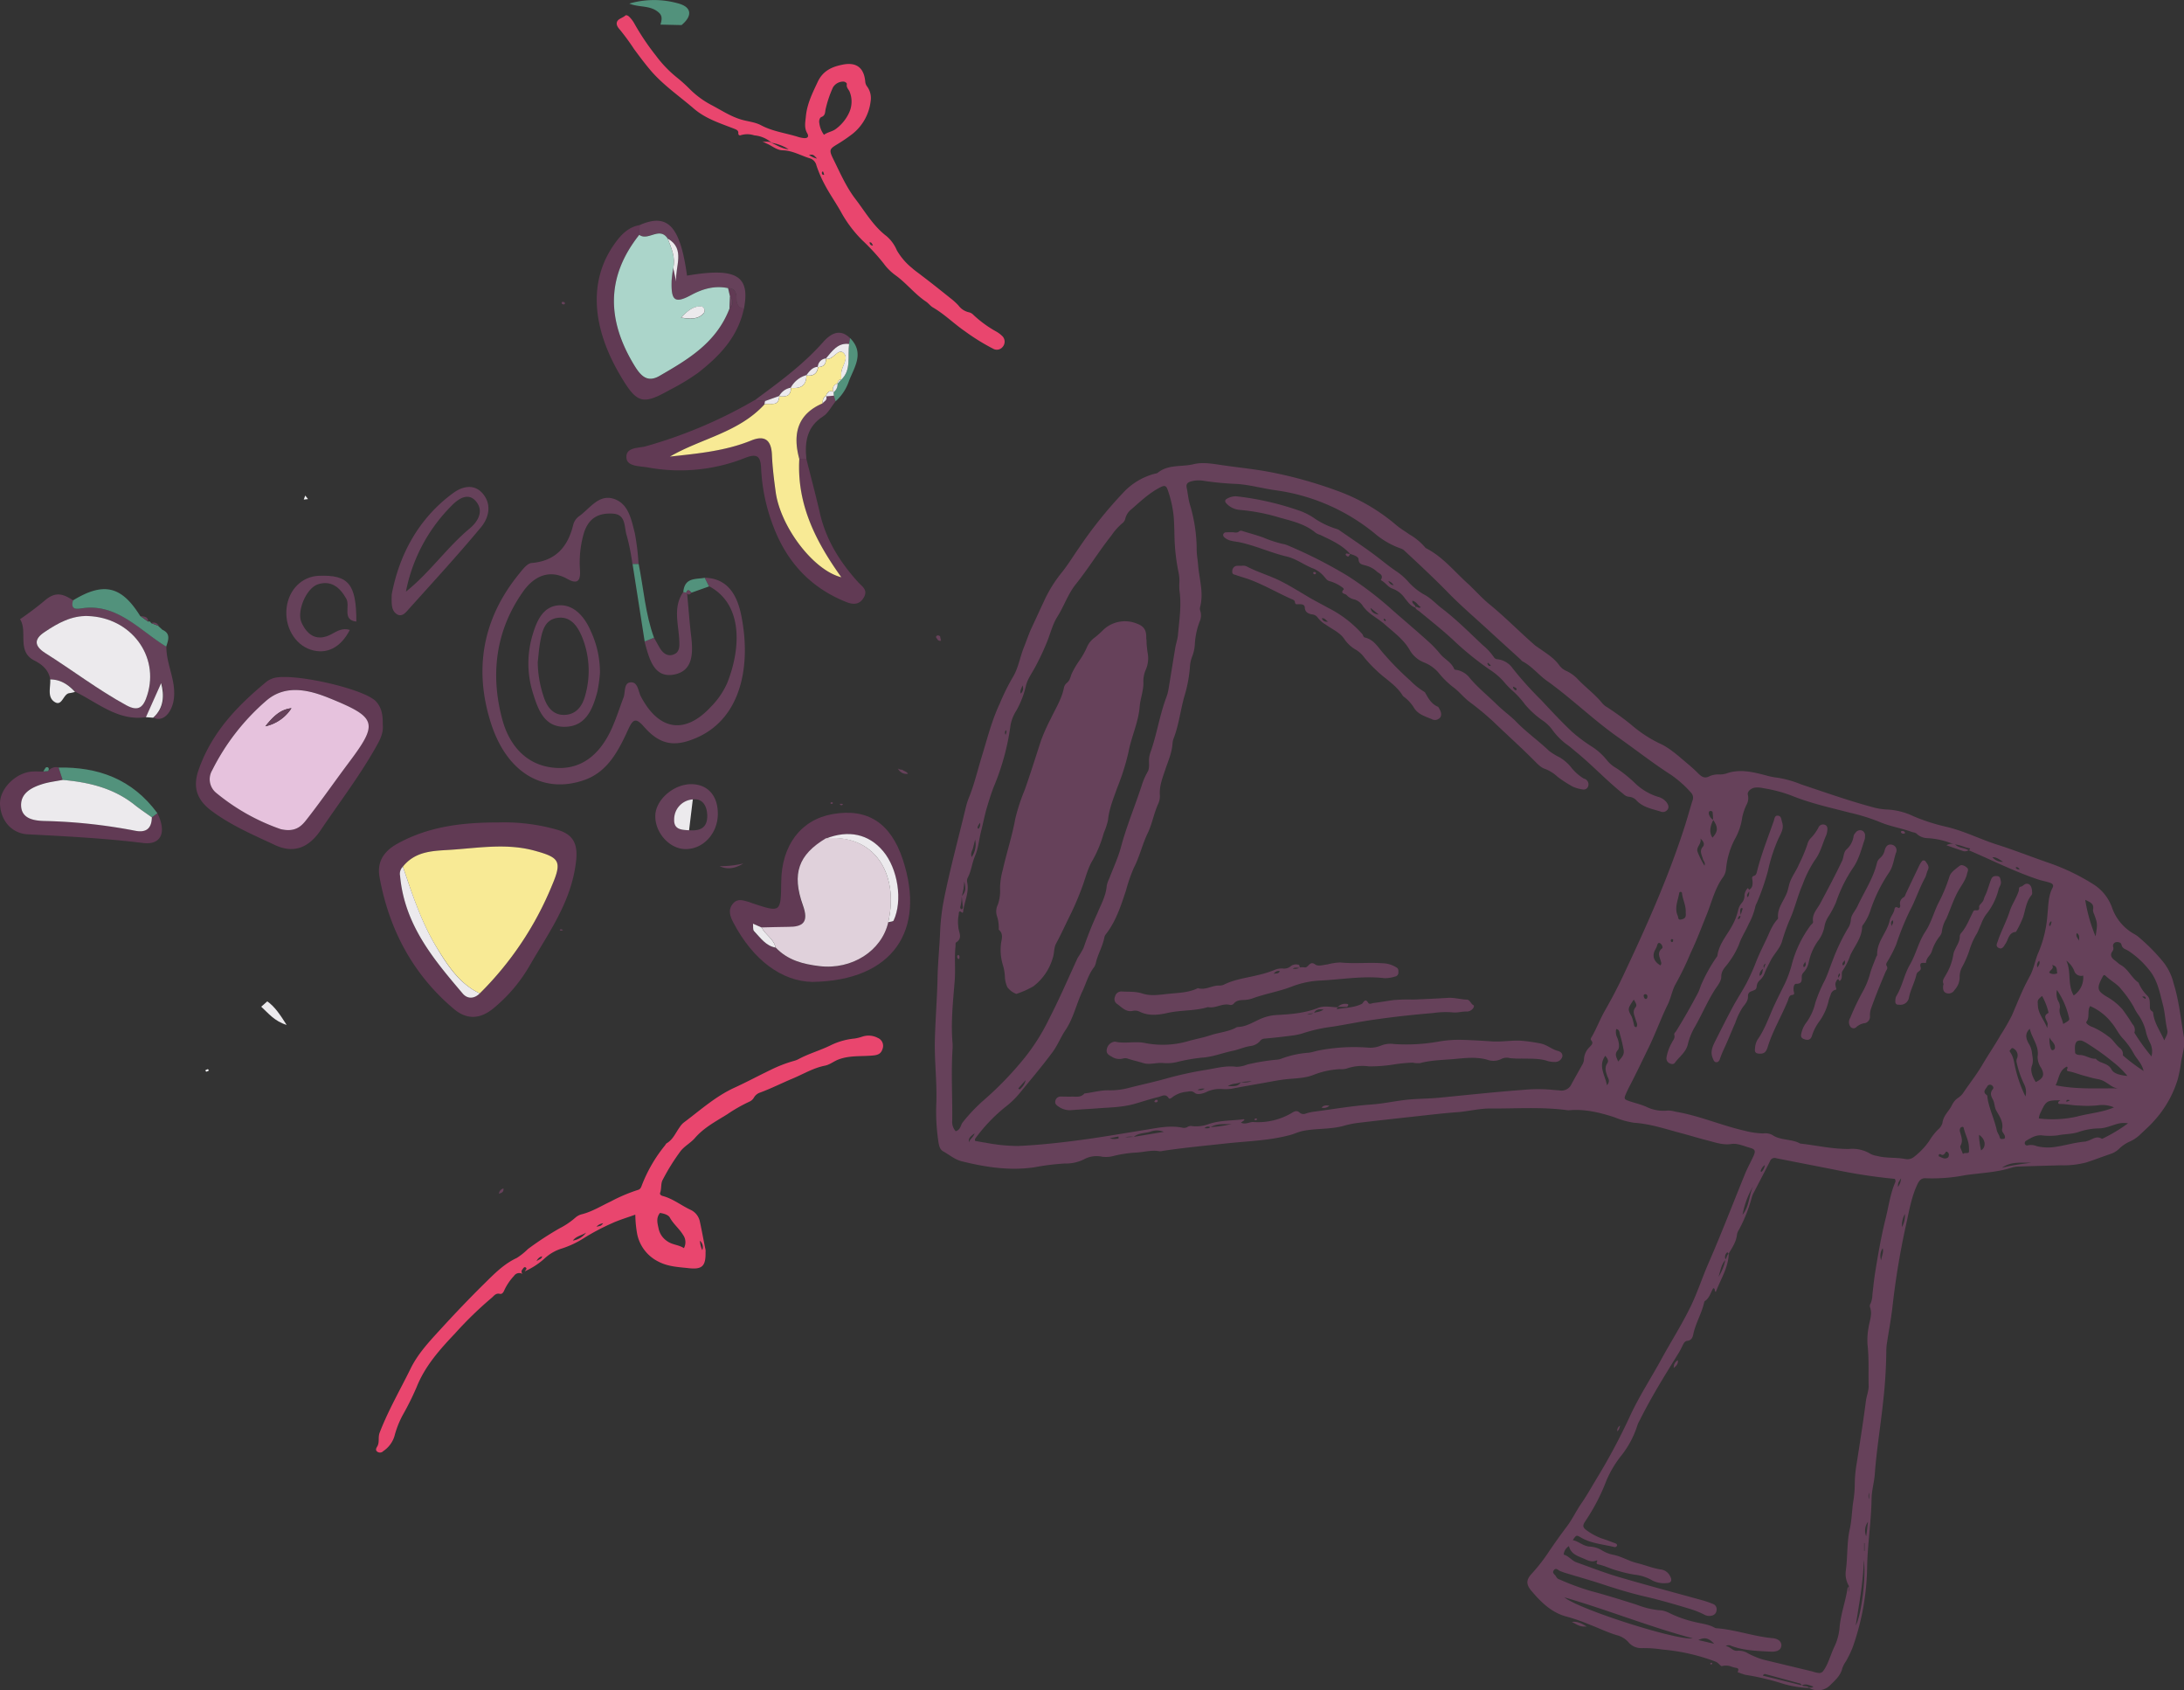 <svg id="Calque_1" data-name="Calque 1" xmlns="http://www.w3.org/2000/svg" viewBox="0 0 586.09 453.51"><rect x="0" y="0" width="586.09" height="453.51" fill="#333333" stroke="none"/><defs><style>.cls-1{fill:#66415a;}.cls-2{fill:#e9466e;}.cls-3{fill:#613a54;}.cls-4{fill:#52927c;}.cls-5{fill:#eceaed;}.cls-6{fill:#f1f2f4;}.cls-7{fill:#f8ea95;}.cls-8{fill:#e0d1db;}.cls-9{fill:#e6c2dd;}.cls-10{fill:#abd5ca;}</style></defs><path class="cls-1" d="M485.5,452.85a27.64,27.64,0,0,1-7.4-1.25,66.1,66.1,0,0,0-9.71-2.27,21.7,21.7,0,0,1-2.1-.73c.26-.57.42-1.05-.49-1.16a9.57,9.57,0,0,1-1.56-.45,4.31,4.31,0,0,0-2.17,0c-.33.06-.92-.91-1.67-1.19a52.7,52.7,0,0,0-14.24-3.25,32.84,32.84,0,0,0-5.62-.39,4.43,4.43,0,0,1-3.6-1.66,6.35,6.35,0,0,0-3.09-1.82c-2.49-.74-4.8-1.89-7.21-2.8a52.51,52.51,0,0,0-5.95-2.1c-4.19-1-7.1-3.87-9.74-7-1.51-1.8-1.39-3,.17-4.66a47.29,47.29,0,0,0,4.61-5.95c1.53-2.25,3.1-4.46,4.74-6.63,1.41-1.87,2.42-4,3.76-6,1.64-2.34,3-4.83,4.48-7.26a162.77,162.77,0,0,0,8.62-16.18c2.44-5.33,5.65-10.22,8.45-15.34,2.6-4.77,5.54-9.35,7.91-14.24,1.82-3.73,3.08-7.69,4.73-11.47,3.49-8,6.59-16.08,9.87-24.13.67-1.63,1.54-3.17,2.27-4.78.62-1.39.46-1.81-1-2.22-1.63-.46-3.37-1.26-4.94-1-2.38.34-4.41-.46-6.56-1s-4.31-1.22-6.47-1.79c-4.33-1.13-8.57-2.62-13.08-2.91a22.43,22.43,0,0,1-5.29-1.49c-3.9-1.25-7.84-2.23-12-1.88a2.49,2.49,0,0,1-.61,0c-6.9-.94-13.83-.4-20.74-.46-3,0-5.91.79-8.89,1-3.65.26-7.29.7-10.93,1.1-5.06.55-10.13,1.11-15.18,1.71a25.45,25.45,0,0,0-4,.76c-3.68,1.1-7.55.7-11.27,1.46-1.08.22-2.05.69-3.09,1-5.73,1.61-11.66,1.71-17.52,2.35-5.66.62-11.35,1.14-17,2a2.52,2.52,0,0,1-.81.09c-2.11-.4-4.15.23-6.23.35a31.68,31.68,0,0,0-6.22.94,7.75,7.75,0,0,1-3,.17,7.09,7.09,0,0,0-4.87.72,10.81,10.81,0,0,1-5.13,1.11,63.59,63.59,0,0,0-8.06,1c-6.67,1-13.13,0-19.56-1.59-1.85-.45-3.35-1.75-5-2.67-1.15-.65-1.22-2.17-1.41-3.47a54,54,0,0,1-.42-9.76c.17-5.57-.54-11.12-.4-16.69s.6-11.12.72-16.68c.09-4.15.53-8.26.69-12.4a57,57,0,0,1,1.12-9.08c1.63-8,3.76-15.85,5.67-23.76a19.29,19.29,0,0,1,.88-2.92c1.47-3.59,2.34-7.36,3.47-11.05,1.48-4.78,2.68-9.69,4.83-14.25a59.46,59.46,0,0,1,3.41-6.94c1.57-2.47,2-5.45,3.07-8.16.74-1.81,1.34-3.69,2.18-5.47,1.13-2.4,2.22-4.81,3.35-7.21a35.88,35.88,0,0,1,4.63-7.42c1.71-2.11,3.11-4.45,4.67-6.67a115.15,115.15,0,0,1,11.7-14.62,17.6,17.6,0,0,1,9-5.34.78.78,0,0,0,.38-.13c2.82-2.35,6.42-1.55,9.63-2.33,2.76-.68,5.68,0,8.5.37,4.17.59,8.35,1,12.49,1.82a115.65,115.65,0,0,1,17.41,4.88,51.11,51.11,0,0,1,16.09,9.33c1.1.92,2.33,1.63,3.5,2.46a16.14,16.14,0,0,1,4.07,3.34,1.19,1.19,0,0,0,.46.4c4.38,2.27,7.42,6.1,11,9.34,2,1.83,3.8,3.92,5.89,5.63,4.22,3.44,8,7.33,12.11,10.91.46.4,1,.71,1.49,1.07,1.87,1.32,3.84,2.52,5.21,4.48a4.69,4.69,0,0,0,1.92,1.47,9.92,9.92,0,0,1,3.09,2.29c2.12,2.2,4.6,4,6.54,6.42a4.79,4.79,0,0,0,1.26,1,73.77,73.77,0,0,1,6.43,4.68,35.1,35.1,0,0,0,7.41,4.92c2.81,1.21,5.1,3.34,7.45,5.31,1.09.91,2.16,1.86,3.17,2.87s1.77,1.37,3.05.69a5.6,5.6,0,0,1,2.39-.45,6.41,6.41,0,0,0,2-.23c3.61-1.32,7.12-.44,10.61.46a18.74,18.74,0,0,0,3.17.64,29.11,29.11,0,0,1,6.45,1.83c6.24,2.07,12.44,4.28,18.8,6a17.36,17.36,0,0,0,4.37.72,18.36,18.36,0,0,1,6.87,1.79,51.42,51.42,0,0,0,8.71,2.81c4.79,1.09,9.16,3.36,13.81,4.83s9.32,3.34,14,4.94a57.57,57.57,0,0,1,11.9,5.76,12.24,12.24,0,0,1,4.93,6.32,13,13,0,0,0,6,7,6.24,6.24,0,0,1,.85.56,50.37,50.37,0,0,1,7,7.08,14.93,14.93,0,0,1,2.61,5.48c1.48,4.74,1.94,9.68,2.79,14.55.39,2.21-.44,4.43-.77,6.64a37.23,37.23,0,0,1-.9,4.59A28.79,28.79,0,0,1,578,300.77c-1,1.16-2.21,2.21-3.34,3.29a10.41,10.41,0,0,1-3,2.15,9.77,9.77,0,0,0-3,2,5.85,5.85,0,0,1-2.24,1.36c-2.19.74-4.34,1.57-6.53,2.29a24.06,24.06,0,0,1-6.86.77c-3.74.11-7.47.2-11.21.33a6.48,6.48,0,0,0-1.81.25c-4.1,1.35-8.41,1.45-12.63,2.07a45.9,45.9,0,0,1-10.53.83c-1.19-.09-1.77.51-2.28,1.58-1.66,3.48-2.24,7.24-3.08,10.94a212,212,0,0,0-3.67,22.28c-.38,3.23-1,6.43-1.48,9.66a15,15,0,0,0-.14,2.23,131.74,131.74,0,0,1-.89,13.6c-.67,6.35-1.73,12.65-2.19,19-.16,2.23-.84,4.44-.87,6.66-.09,6.05-1.05,12-1.19,18.08a67.27,67.27,0,0,1-3.87,21.77,27.3,27.3,0,0,1-1.86,3.85,7.52,7.52,0,0,0-.93,1.8c-.45,1.9-1.81,3.14-3.1,4.38a4.63,4.63,0,0,1-5.93.82c.39-.07.85.14,1.29-.26-1.11-.37-2.07-.94-3.15-.3-.15-.58-.65-.6-1.11-.72-2.81-.76-5.62-1.54-8.44-2.29-.24-.06-.61-.24-.88.36l10.47,2.6C484.18,452.57,485,452.17,485.5,452.85ZM258.08,240.41c1-1,1.21-2,.67-3.93a14.34,14.34,0,0,1-.67,4,12.18,12.18,0,0,1-.4,2.94.55.55,0,0,0,.27.48c.31.06.46-.21.44-.48C258.3,242.38,258.19,241.4,258.08,240.41Zm205,97.54c-1.21,1.3-1.36,3-1.91,4.61a13.25,13.25,0,0,0,1.85-4.67c.41-.47.37-1.18.9-1.57-.1,3.79-2.2,6.89-3.47,10.29-.51-.24,0-.92-.7-1-.69,1.16-1,2.65-2.25,3.45a.59.59,0,0,0-.18.36c-.66,3-2.33,5.61-2.93,8.62-.17.81-.54,1.57-1.53,1.67-.73.08-1,.63-1.27,1.17s-.65,1.35-1.05,2c-3.68,5.94-7.37,11.86-10.49,18.12a7.47,7.47,0,0,0-.61,1.28,25.55,25.55,0,0,1-4.42,8.32,28.32,28.32,0,0,0-4,6.79A53.15,53.15,0,0,1,425.5,408c-.9,1.33-.85,1.79.55,2.75a16,16,0,0,0,4.36,2.18c1,.32,2,.73,3.06,1.11.26.1.52.28.48.57s-.42.52-.77.43c-3-.74-6.19-.93-8.95-2.56-1.2-.7-1.21-.69-2.17.71,1.68.35,2.93,1.72,4.71,1.74A6.84,6.84,0,0,1,430,416a8.92,8.92,0,0,0,2.8,1.1c2.31.42,4.28,1.72,6.56,2.26,2.07.5,4.1,1.36,6.23,1.69a3.21,3.21,0,0,1,2.52,1.67c.72,1.22.45,2-.94,2a7,7,0,0,1-3.66-.65,11.64,11.64,0,0,0-4.77-1.6,32.15,32.15,0,0,1-4.66-1.08c-1.75-.43-3.43-1.35-5.27-1.71a.4.4,0,0,1-.35-.42c0-.23.51-.81-.16-.56-1.31.5-2.37-.17-3.4-.6-1.59-.66-3.38-1.23-3.86-3.31a3,3,0,0,0-1.42,2.28c1.37.36,2.16,1.62,3.44,2.08,3.75,1.33,7.47,2.8,11.29,3.92,7.48,2.2,15,4.19,22.55,6.28a24.53,24.53,0,0,1,2.87,1,1.47,1.47,0,0,1,.87,1.68,1.54,1.54,0,0,1-1.26,1.41,2.64,2.64,0,0,1-2-.25,23.74,23.74,0,0,0-4-1.59c-4-1.21-8-2.37-12.11-3.32-3.75-.88-7.45-2-11.12-3.22-3.39-1.12-6.83-2.08-10.25-3.12-.39-.12-.76-.29-1.15-.42-.58-.19-1.15-1.08-1.76-.26s.39,1.18.62,1.76a1.5,1.5,0,0,0,.94.74,66.85,66.85,0,0,0,8.39,3.09c4.13,1.1,8.21,2.38,12.29,3.67a22.4,22.4,0,0,0,5.89,1.46,6.37,6.37,0,0,1,2.74.71A31.52,31.52,0,0,0,455,435.2c1.76.43,3.62.59,5.23,1.54a1.46,1.46,0,0,0,.6.1c5,.42,9.79,2.19,14.81,2.65,1.7.16,2.46,1,2.4,2s-.91,1.71-2.82,1.62c-3.59-.18-7.2-.27-10.64-1.55a1.43,1.43,0,0,0-1.49.06c1.21.08,1.92,1.43,3.14,1.25a4.72,4.72,0,0,1,2.88.71,21.3,21.3,0,0,0,4.14,1.69l12.81,3.08c.4.1.78.25,1.18.34,1.43.31,1.72.2,2.49-1.08,1.09-1.81,1.6-3.88,2.51-5.77a14.75,14.75,0,0,0,1.41-5.08c.29-3.6,1.57-7,2.13-10.53,0-.24.28-.45.43-.68a2.93,2.93,0,0,0,0,1.56v-1.55a6.4,6.4,0,0,1-.86-4.29c.5-3.69.24-7.44,1.06-11.11.53-2.36.55-4.84.91-7.25a29.44,29.44,0,0,0,.42-4.86,34.67,34.67,0,0,1,.55-5.66c.85-5.49,1.73-11,2.43-16.49.18-1.42.78-2.74.74-4.18-.09-3.65.12-7.31-.3-11a18.47,18.47,0,0,1,.26-4.45c.24-1.85,1.13-3.67.4-5.6a1.23,1.23,0,0,1,.19-1,6.71,6.71,0,0,0,.46-2.38c.24-1.95.42-3.91.73-5.85.79-4.89,1.63-9.76,2.83-14.57.8-3.21,1.22-6.52,2.53-9.6a.92.92,0,0,0-.09-1,146.6,146.6,0,0,1-16.41-2.52c-5.11-1-10.24-2-15.34-3a1.31,1.31,0,0,0-1.74.81c-1.41,2.79-2.88,5.54-4.3,8.32a7.08,7.08,0,0,0-.67,1.7,40.36,40.36,0,0,1-3.32,8.28,3.86,3.86,0,0,0-.56,1.3c-.17,2-1.29,3.55-2.25,5.21-.15-.13-.21-.58-.51-.26A1.66,1.66,0,0,0,463.11,338ZM324.79,302.39a29.91,29.91,0,0,0,5.72-.84c-1.92.13-3.9-.25-5.69.88a1.22,1.22,0,0,0-1.57.24C323.85,302.69,324.36,302.83,324.79,302.39ZM304.25,305l8.06-1.34a4.82,4.82,0,0,0-3.73,0c-1.45.39-3.08.28-4.33,1.35a4.9,4.9,0,0,0-2.28.12Zm155.47-85c0-.66-.06-1.33-.12-2,0-.31-.29-.43-.57-.43a.47.47,0,0,0-.35.14c-.38.54.27,1.86,1.1,2.24-.73,1.55-1.27,3.11-.23,4.78C461.07,223.08,461.1,221.92,459.72,219.94Zm68.49,8.12c.37-.08.68-.48.25-.55-1.35-.24-2.56-1-4-1a21,21,0,0,0-7.23-1.71,4.27,4.27,0,0,1-3-1.3,3.41,3.41,0,0,0-1-.3c-2.92-1.09-6-1.52-8.91-2.78a51.42,51.42,0,0,0-7.92-2.45c-5.31-1.38-10.67-2.54-15.78-4.64a38.26,38.26,0,0,0-7.48-1.94,6.14,6.14,0,0,0-2.22-.14c-1.07.17-2.14,1.08-1.85,2a3.71,3.71,0,0,1-.41,2.65,15.24,15.24,0,0,0-1.11,3.25,16.27,16.27,0,0,1-2,5.93,21.37,21.37,0,0,0-2.35,7.94,4.45,4.45,0,0,1-.83,2.27c-2.18,3-3,6.64-4.36,10s-2.7,6.93-4.31,10.3a80.08,80.08,0,0,1-3.84,8c-1.12,1.81-1.39,4-2.32,5.86-1.82,3.7-3.2,7.58-5,11.3-1.65,3.39-3.27,6.8-5,10.15-.41.78-.81,1.57-1.16,2.38-.65,1.48-.59,1.59,1,2.12s3,.85,4.43,1.48a10.41,10.41,0,0,0,5.78,1,7.08,7.08,0,0,1,2,.3c6.38,1.05,12.32,3.7,18.61,5.12a21.26,21.26,0,0,0,5,.72,4.06,4.06,0,0,1,2.38.39c2.27,1.58,5.18,1,7.51,2.33,4.37.48,8.67,1.5,13.12,1.45a9.35,9.35,0,0,1,5.71,1.29,5.17,5.17,0,0,0,1.73.56c2.51.68,5.12.36,7.65.84a2.84,2.84,0,0,0,2.47-.67,19.14,19.14,0,0,0,3.91-4.12,16.83,16.83,0,0,1,2.35-3.06,3.66,3.66,0,0,0,1.24-1.82c.23-2,1.76-3.16,2.55-4.78a4.86,4.86,0,0,1,1.71-2,4.91,4.91,0,0,0,1.3-1.27c1.66-2.48,3.53-4.81,5.05-7.39,1.61-2.75,3.41-5.37,5-8.15a58.49,58.49,0,0,0,3-5.2c1.5-3.43,2.82-6.94,4.65-10.22,0-.06,0-.13.08-.19,1.22-2.08,1.48-4.52,2.47-6.66a31.93,31.93,0,0,0,2.38-10.22c.25-2.34.18-4.78,1.35-7,.43-.8-.11-1.17-.7-1.37-1-.34-2.1-.53-3.13-.86C540.57,233.83,534.48,230.72,528.21,228.06ZM333,301.19c1.3.6,2.28-.22,3.36-.17a17.76,17.76,0,0,0,10.42-2.51c.58-.36,1.3-.7,2,0a1.57,1.57,0,0,0,1.71.21,13.94,13.94,0,0,1,2.18-.48c5.09-.66,10.15-1.55,15.27-1.91,3-.21,5.89-.83,8.83-1.2,3.15-.4,6.36-.33,9.53-.64,7.5-.73,15-1.54,22.51-2.1a41.81,41.81,0,0,1,7.91,0c.6.07,1.22.09,1.83.16a2.94,2.94,0,0,0,3.17-1.7c.9-1.67,1.86-3.32,2.77-5a3.35,3.35,0,0,0,.57-1.5,4.89,4.89,0,0,1,1.5-3.42c.37-.45,1.23-1,.42-1.87-.21-.23,0-.65.21-.95,1.28-2.24,2.18-4.66,3.46-6.91,1.75-3.06,3.4-6.17,4.9-9.36,6.16-13.05,12.08-26.21,16.51-40,.75-2.32,1.39-4.68,2.11-7a2,2,0,0,0-.42-2.24,30,30,0,0,0-5.3-4.71c-4.9-3.14-9.47-6.74-14.22-10.09-6.67-4.69-12.5-10.44-19.14-15.17-2.26-1.61-4-3.9-6.51-5.2-.23-.12-.38-.38-.58-.56-2.85-2.59-5.7-5.17-8.54-7.78-3.65-3.36-7.43-6.59-10.89-10.13-3.74-3.84-7.66-7.48-11.58-11.13a2.77,2.77,0,0,0-1-.65,22.15,22.15,0,0,1-7.17-4.14,53.38,53.38,0,0,0-26.35-11.49c-3.56-.47-7-1.49-10.63-1.72a79.49,79.49,0,0,1-8.7-.82,7.76,7.76,0,0,0-3.64.18c-.85.26-1.24.72-1.05,1.64.31,1.46.43,3,.83,4.4a42.28,42.28,0,0,1,1.86,12.24c0,1.35.27,2.7.37,4,.29,3.82,1.59,7.6.52,11.49a1.78,1.78,0,0,0,.1,1,4,4,0,0,1-.19,2.78,19.87,19.87,0,0,0-1.3,6.15,10.66,10.66,0,0,1-.69,3.17,9.46,9.46,0,0,0-.59,2.37,36.25,36.25,0,0,1-1.52,8.35c-1.05,3.72-1.47,7.6-2.85,11.23a4.42,4.42,0,0,0-.33,1.38c-.14,2.56-1.22,4.86-2,7.23-.72,2.18-1.58,4.3-1.4,6.68a5,5,0,0,1-.46,2.38c-1.16,2.54-1.6,5.35-2.81,7.85-1.45,3-2.15,6.27-3.69,9.23a41.27,41.27,0,0,0-2.13,6.14c-1.37,4.1-2.69,8.26-5.41,11.75a1.73,1.73,0,0,0-.37.71c-.42,2.36-1.67,4.43-2.26,6.73a3.59,3.59,0,0,1-.49,1.33c-1.54,1.95-2.15,4.35-3.18,6.54-1.62,3.42-2.39,7.21-4.54,10.41-1.3,1.93-2.11,4.11-3.54,6-2.75,3.72-5.74,7.23-8.66,10.8a23,23,0,0,1-3.94,3.82,44.36,44.36,0,0,0-8.11,8.54c-.09.12,0,.37,0,.56,1,.17,1.9.35,2.83.48a46.93,46.93,0,0,0,8.7.88c5.9-.27,11.76-.92,17.6-1.72,5.58-.76,11.13-1.74,16.69-2.63,3.28-.53,6.55-1.25,9.9-.54a1.86,1.86,0,0,0,1.37-.27,1.65,1.65,0,0,1,1.16-.17,9.76,9.76,0,0,0,4.58-.6c3-1,6.16-.83,9.23-1.25.16,0,.22.11.18.25Zm-76.53,2.3c1.36-.4,1.29-1.67,1.89-2.4a45.5,45.5,0,0,1,5.57-5.87,90,90,0,0,0,11.28-11.74,55.24,55.24,0,0,0,6.26-10c2.79-5.41,5.2-11,7.75-16.54a24.77,24.77,0,0,0,1.54-2.59,98.42,98.42,0,0,1,3.69-9.25c1-2.43,2.34-4.74,2.55-7.47a7.51,7.51,0,0,1,.67-1.91c1.06-2.83,2.37-5.55,3.16-8.51,1.49-5.58,3.74-10.91,5.53-16.4a18,18,0,0,1,1.6-3.71c.7-1.18.2-2.74.47-4.11a8.44,8.44,0,0,1,.25-1c1.73-4.79,2.46-9.88,4.22-14.67a12.48,12.48,0,0,0,.63-2.14c.64-3.81,1.23-7.62,1.87-11.43.19-1.14.61-2.24.71-3.38.35-4,1-7.94.4-12a18,18,0,0,1,0-2.44,11.81,11.81,0,0,0-.21-2.21,54,54,0,0,1-1.09-8.71c-.07-2.07-.07-4.17-.23-6.25a30.29,30.29,0,0,0-1.54-7.11c-.48-1.45-.87-1.54-2.25-.82-2.87,1.5-5.18,3.72-7.58,5.81a4.49,4.49,0,0,0-1.63,2.51,2.21,2.21,0,0,1-.91,1.32,16.19,16.19,0,0,0-2.82,3.2c-3.34,4.2-6.14,8.8-9.5,13-2.16,2.68-3.2,5.93-5,8.79-1.32,2.08-1.89,4.63-2.85,6.94a69.25,69.25,0,0,1-3.17,6.69c-.87,1.61-2,3.12-2.42,4.91a24.68,24.68,0,0,1-2.55,6.61,10.86,10.86,0,0,0-1.57,3.9,65.18,65.18,0,0,1-4.53,16.63c-.72,1.84-1.28,3.71-1.84,5.58-.62,2.08-1,4.22-1.55,6.33s-.7,4.44-1.59,6.52-1,4.08-2,5.94a1.86,1.86,0,0,0-.13,1.19c.6,2.79-.83,5.28-1.09,7.94,0,.16-.16.29-.26.21-1.1-.92-.85.4-.94.67a9.25,9.25,0,0,0-.1,3c0,1.45,1.37,3.13-.61,4.34-.18.11-.1.64-.13,1-.32,3,0,6-.2,9-.45,5.66-1.09,11.32-.6,17a12.67,12.67,0,0,1,0,1.63c-.41,6.39,0,12.77-.09,19.15A3.76,3.76,0,0,0,256.47,303.49ZM580.8,279.13c.37-1,1.06-1.72.81-2.75-.52-2.23-.6-4.58-1.16-6.74-.86-3.28-1.43-6.73-3.81-9.54a23.42,23.42,0,0,0-5.47-5c-.73-.46-1.63-.55-1.86-1.65-.13-.67-1-.79-1.52-.67a1,1,0,0,0-.7,1.29,1.28,1.28,0,0,1-.21,1.14c-.72,1-.28,1.76.59,2.4.6.44,1.12,1,1.77,1.35,1.93,1.15,2.79,3.38,4.62,4.64a.38.38,0,0,1,.09.18,10.4,10.4,0,0,0,2.28,3.33c.66.66.7,1.23.71,3.38a1.22,1.22,0,0,0,.25.53c.16.28.58.3.62.72C578.08,274.47,579.74,276.66,580.8,279.13Zm-3.44,4.29a5.2,5.2,0,0,0-.28-3.45,14.08,14.08,0,0,1-1.13-2.82,12.79,12.79,0,0,0-2.28-5.12,15.39,15.39,0,0,1-1.1-1.94,29.25,29.25,0,0,0-3.31-4.67c-1-1.35-2.55-2.14-3.79-3.25-.83-.74-.86-.81-1.31.05-1.58,3-1.38,3.69,1.53,5.36a16.29,16.29,0,0,1,3.84,3.16,47.59,47.59,0,0,1,2.71,4,2.22,2.22,0,0,1,.53,2.32A55.44,55.44,0,0,0,577.36,283.42Zm-6.29,17.95a6.89,6.89,0,0,0-2.54.06c-1.76.43-3.44,1.29-5.29,1.3a17.7,17.7,0,0,0-5.55,1c-1.77.58-3.64.48-5.45.86a17.6,17.6,0,0,1-4.41,0c-1.63-.09-2.82.71-4.09,1.44a.75.75,0,0,0-.35.88.63.63,0,0,0,.84.35,4,4,0,0,1,2.36.24,12.74,12.74,0,0,0,4,.31c3.06-.3,6-1.32,9.08-1.55a2.84,2.84,0,0,0,.38-.13c1.32-.29,2.48-1.58,4-.61.07,0,.24-.07.36-.13A42.19,42.19,0,0,0,571.07,301.37Zm4.19-14c-.43-1.95-1.66-3.05-2.47-4.4a21.87,21.87,0,0,0-3-4.26c-1.27-1.26-1.93-2.94-3.13-4.32a14.66,14.66,0,0,0-5.76-4.47c-.86,1.27,0,2.95-1,4.21-.19.23.19.6.47.81a4.65,4.65,0,0,0,1.26.63,20.46,20.46,0,0,1,4.26,2.57c1.09.69,1.85,2.11,2.93,3a2,2,0,0,1,.86,2A48.88,48.88,0,0,0,575.26,287.33Zm-7.91,9.74a8,8,0,0,0-4.37-.57,27.29,27.29,0,0,1-5,.06c-1.68,0-3.41-.44-5.15-.42-.31,0-.58-.11-.48-.44s.35-.35.55-.55c-3.6,0-3.83.15-5.24,3.18a4.69,4.69,0,0,0-.53,1.69,30.29,30.29,0,0,0,10.19-.49C560.68,298.66,564.15,298.46,567.35,297.07Zm1.12-5.1c-1.35-.08-2.27-1-3.31-1.61a5.91,5.91,0,0,0-2.24-.9c-1.3-.2-2.57-.63-3.81-.95s-2.64-.92-4-1.14c-1-.15.16-.95-.47-1.25-2.1,1-2.06,3.16-3,5C557.36,292.33,562.91,291.92,568.47,292ZM419.8,428.54c4.13,3.33,30.49,11.67,34.46,11C442.54,436.41,431.38,431.88,419.8,428.54ZM570.9,288.66a23.92,23.92,0,0,0-3.89-3.78,64,64,0,0,0-6.61-4.75,9.66,9.66,0,0,0-1.4-.79,1.69,1.69,0,0,0-1.69.07c-.65.8-.49,1.93-.44,2.91,0,.56.81.71,1.3.72,1.49,0,2.73,1.11,4.25,1,1.1,1.37,3.23,1,4.24,2.91C567.31,288.15,569.27,288.49,570.9,288.66Zm-24.59,1.64c2.07-1,2.44-1.95,1.44-3.82a5.06,5.06,0,0,1-.94-3.05c.44-2.83-1.54-4.87-2.1-7.43-1.54,1.42-.89,2.92-.22,4.1a5.5,5.5,0,0,1,.78,2.18c.13,1.23.5,2.31,0,3.68S545.49,289,546.31,290.3ZM538.06,305c-.07-.79-.95-1.27-.78-2.08.4-1.92-.72-3.47-1.53-4.91-.57-1-.44-2.08-.94-3s-.87-1.83,0-2.83c.3-.36,0-.93-.53-1.13a.82.82,0,0,0-1,.44c-.39.72-1.38,1.43-.12,2.29.2.14.17.63.23,1,.51,2.92,1.86,5.6,2.47,8.51.12.56.62,1.13.77,1.79s.56.48,1,.46S538,305.25,538.06,305Zm18.43-37.94a5.77,5.77,0,0,0,2.55-5.33,1.93,1.93,0,0,1-2.43-1.33,6.32,6.32,0,0,0-2.1-2.67C555.91,260.67,554.75,264.1,556.49,267.07ZM452.37,244.79c.12-1.82-.81-3.43-1-5.19a.37.37,0,0,0-.43-.33.45.45,0,0,0-.3.23c-.31,2.05-1.37,4.05-.41,6.19.19.42,0,1.18.88,1s1.27-.45,1.29-1.29Zm110,6.34c.53-3.33.53-3.32-.42-5.93a2.38,2.38,0,0,1-.28-1.15c.36-1.63-.77-2-2.09-2.64A43.39,43.39,0,0,0,562.32,251.13Zm-8.66,23.56c1.63-.93,1.72-1,1.49-1.78A21.6,21.6,0,0,0,552,265.6a4.51,4.51,0,0,0,.35,3,3,3,0,0,1,.44,1.74C552.36,271.91,553.39,273.12,553.66,274.69Zm-4.31,1.05a6.82,6.82,0,0,1,.08-.79c.21-1.05-1.66-2.26.23-3.19a.85.85,0,0,0,0-.18A16.17,16.17,0,0,0,548,267.2c-1.37,1.16-1.2,1.15-1.11,2.73C547.06,272.12,548.61,273.7,549.35,275.74Zm-5.84,18.36a4.63,4.63,0,0,0-.37-3.22,26.28,26.28,0,0,1-2-5.78,1.73,1.73,0,0,1,.14-1.27,2.1,2.1,0,0,0-.86-2.45c-.34-.28-.61-.25-.83.08s-.52.37-.21.81c1,1.34,1.07,3,1.46,4.52A35.76,35.76,0,0,0,543.51,294.1Zm-16.36,15.25c1.36,0,1.21,0,1.18-1.4,0-1.91-1-3.53-1.4-5.31-.06-.26-.2-.36-.4-.32a.84.84,0,0,0-.49.28,1.3,1.3,0,0,0-.07,1.17c.32,1.19.81,2.31.09,3.61-.22.41.32,1.24.52,1.87C526.7,309.63,526.92,309.57,527.15,309.35ZM434.24,284.8c.88-1,1.71-1.8,1.48-3.06-.25-1.43-.59-2.85-1-4.26-.14-.53-.1-1.26-1-1.41a3.55,3.55,0,0,0,.33,2.44c.42,1.08.64,2.57.1,3.2C433.13,282.93,433.85,283.66,434.24,284.8ZM498,436.09c1.54-2.85,2.8-13.1,2.17-17.58C500,424.75,498.87,430.41,498,436.09ZM445.59,259a.9.9,0,0,0,.16-.91c-.27-1.23-1.22-2.45.26-3.64.34-.27-.05-1.11-.47-1.36-.62-.36-.75.24-.89.71a4.67,4.67,0,0,1-.42.91C443.28,256.37,443.75,257.94,445.59,259Zm-7.15,9.17c-1.66,2.47-1.71,2.5-.55,4.6a13.21,13.21,0,0,1,.54,1.92c.14.35,0,.85.72.87.41-.72,0-1.32-.22-2-.26-1.08-1-2.17,0-3.35C439.41,269.6,438.89,269,438.44,268.16Zm-7.21,23c1-1.19.3-1.86.1-2.45-.39-1.19-.81-2.26,0-3.47.46-.72,0-1.32-.54-2C428.82,286,430.69,288.32,431.23,291.12Zm26.16-58.9c.37-.83-.25-1.23-.38-1.75-.27-1.09-1.06-2.17-.05-3.34.51-.6.35-1.3-.62-2.21.33,1.65-1.39,2.28-.71,3.76A23.77,23.77,0,0,0,457.39,232.22Zm13,86.12a23.28,23.28,0,0,0-2.77,7.5C469.51,323.59,469.3,320.72,470.43,318.34Zm61.2-9.74c1.58-.94,1.2-3.12-.51-4.19A20.29,20.29,0,0,0,531.63,308.6Zm5.7,4.63c2.6-.67,5.26-1,7.91-1.36C542.55,312,539.76,311.54,537.33,313.23ZM550,278.31a7.78,7.78,0,0,0,.32,2.92c.1.26.25.55.51.52a.72.72,0,0,0,.63-.67,1.8,1.8,0,0,0-.32-1.13C550.83,279.38,550.25,279,550,278.31Zm-.09-17.37a2.13,2.13,0,0,0,2.18.16c-.24-.8.15-1.94-1.38-2.19C551.31,259.94,550.17,260.13,549.9,260.94ZM460,441c-1.37-1.51-2.57-1.85-4.23-1Zm60.89-131.28c-.21-.08-.47-.22-.62.13,0,.11,0,.36,0,.37.72.22,1.35.82,2.21.47a.76.76,0,0,0,.5-.76.84.84,0,0,0-.38-.86c-.48-.32-.5.2-.7.4S521.36,310.08,520.86,309.69ZM261.68,225.24l-.57,2.3c-.18.68-.74,1.31-.35,2.4A6,6,0,0,0,261.68,225.24ZM273.27,292l.34.29a4.34,4.34,0,0,0,1.63-2.51Zm237.15,37.19a6.7,6.7,0,0,0,.78-3.51A6.06,6.06,0,0,0,510.42,329.15Zm27.18-97.94c-.93-.54-1.75-1.34-2.92-1.27A3.5,3.5,0,0,0,537.6,231.21Zm-36.29,177a4,4,0,0,0-.51,3.91C501,410.91,501.1,409.74,501.31,408.16Zm3.49-70.08c.19-1.3.74-2.19.43-3.3A3.71,3.71,0,0,0,504.8,338.08Zm53.13-85.7c0-.76.23-1.58-.58-2.15C556.92,251.12,557.6,251.72,557.93,252.38ZM274.36,183.87c-.11.72-.75,1.33-.44,2.21A1.82,1.82,0,0,0,274.36,183.87ZM300.2,305.39l-.06-.48-2.35.46A3.8,3.8,0,0,0,300.2,305.39Zm-40.13,1.12c.08-.9,1.09-1.24,1.46-2.45C260.46,304.87,259.75,305.39,260.07,306.51ZM500.25,416.1h.12V414h-.12Zm9.91-100c-.83,1.31-.83,1.31-.83,2.33A4.27,4.27,0,0,0,510.16,316.1Zm-68.59-49.37c-.37,0-.52.22-.47.52s.2.71.52.76.47-.32.48-.66S441.91,266.75,441.57,266.73ZM263,220.75a6.1,6.1,0,0,0-.54.83c-.09.26-.28.59.15.77A1.88,1.88,0,0,0,263,220.75Zm210.6,91.81a3,3,0,0,0-1.13,1.64c0,.05.14.13.23.2A2.89,2.89,0,0,0,473.59,312.56Zm28,89.56v-1.64A2.31,2.31,0,0,0,501.56,402.12Zm45.66-144.39a1.63,1.63,0,0,0-.58,1.53c0,.21.17.25.25.09C547.11,258.89,547.55,258.47,547.22,257.73ZM269.89,197.14c0-.37.45-.77,0-1.27C269.67,196.38,269.58,196.75,269.89,197.14ZM449,252.05a.91.91,0,0,0-.36-.1c-.21,0-.29.23-.27.42s.11.39.35.36S449,252.52,449,252.05ZM550,248.45c.14-.08.23-.1.25-.15a5,5,0,0,0,.29-.93c0-.19-.12-.24-.23-.11a1.26,1.26,0,0,0-.41.87A2.14,2.14,0,0,0,550,248.45Zm24.9,19,.81.56c0-.1.14-.24.11-.3C575.66,267.35,575.38,267.26,574.91,267.41ZM542,233.19c-.32-.32-.53-.6-.9-.54-.17,0-.2.17-.08.27A.9.9,0,0,0,542,233.19Zm13,61.89c-.2,0-.45,0-.47.29s.15.23.3.11.53,0,.54-.36Z"/><path class="cls-2" d="M140.27,341.82a1.67,1.67,0,0,0-2.33.48,14.64,14.64,0,0,0-2.6,3.83c-.23.57-.59,1.09-1.13,1-1.21-.31-1.65.57-2.38,1.15a100,100,0,0,0-9.73,9.47c-4.1,4.32-8.07,8.76-10.31,14.42a76.15,76.15,0,0,1-3.71,7.46,25.41,25.41,0,0,0-2.23,5.68,7.45,7.45,0,0,1-3,4,1.21,1.21,0,0,1-1.66.11c-.49-.41-.22-.9,0-1.28.75-1.17.19-2.5.7-3.8,2.32-6,5.5-11.48,8.31-17.19,1.92-3.9,4.79-7,7.7-10.18,3.93-4.3,7.93-8.51,12.07-12.59,2.64-2.6,5.23-5.28,8.71-6.89a17.82,17.82,0,0,0,3-2.4,84.23,84.23,0,0,1,8.52-5.57,20.41,20.41,0,0,0,4.2-2.84,4.08,4.08,0,0,1,1.8-.93c2.78-.72,5.22-2.26,7.77-3.45a43.56,43.56,0,0,1,7.25-3.07c.61-.17.82-.66,1-1.18a39.25,39.25,0,0,1,6.2-10.71c.17-.21.29-.51.5-.63,1.71-1,2.39-2.82,3.48-4.31a5.24,5.24,0,0,1,1.07-1.22c4.4-3.29,8.49-7,13.56-9.34,3.32-1.51,6.54-3.26,9.83-4.83a35.67,35.67,0,0,1,6.06-2.35,6.15,6.15,0,0,0,1.34-.5c2.75-1.49,5.78-2.32,8.58-3.69a18.43,18.43,0,0,1,6.43-1.84,11.84,11.84,0,0,0,2.17-.53,5.28,5.28,0,0,1,4.15.37,2.29,2.29,0,0,1,1.26,2.89c-.39,1.29-1.15,1.68-2.57,1.81-3.09.3-6.25-.08-9.28,1.08-1.27.48-2.31,1.4-3.67,1.66-3.08.61-5.75,2.25-8.6,3.44S207,292,204,293.11a3,3,0,0,0-1.69,1.37,2.58,2.58,0,0,1-1.19,1.07,42.24,42.24,0,0,0-6,3.42c-3,1.87-6.24,3.56-8.65,6.36-1.1,1.27-2.66,2.07-3.76,3.4a56,56,0,0,0-4.84,7.74c-.6,1-.29,2.38-.72,3.54-.17.44.28.74.69.85,2.79.74,5,2.58,7.6,3.77a4.46,4.46,0,0,1,2.38,3.13c.55,2.52,1,5.06,1.52,7.59a3.12,3.12,0,0,1,0,.61c.07,3.69-.89,4.68-4.51,4.27-2.8-.31-5.62-.4-8.26-1.82a10.61,10.61,0,0,1-5.58-7.34,31.52,31.52,0,0,1-.5-5.2c-2.21.8-4.35,1.42-6.35,2.35a59.09,59.09,0,0,0-7.38,3.9,25.79,25.79,0,0,1-5.85,2.79,11.92,11.92,0,0,0-4.82,2.76,20.24,20.24,0,0,1-5.25,3.4c.13-.33.71-.65.28-1s-.69.19-.92.49A.87.87,0,0,0,140.27,341.82Zm36.84-16.41c-1.18,1.44-.6,3-.34,4.34a5.34,5.34,0,0,0,2.18,3.17c1.45,1.09,3.18,1,4.58,1.94a3.35,3.35,0,0,0-.24-3.58c-1-1.65-2.57-2.87-3.53-4.62C179.35,325.9,178.11,325.56,177.11,325.41Zm-19.81,5.27c-1.16.77-2.67.92-3.57,2.15A5.54,5.54,0,0,0,157.3,330.68Zm2.76-1.58c1.25-.24,1.25-.24,1.81-.93A3.08,3.08,0,0,0,160.06,329.1Zm27.77,3.76a6.84,6.84,0,0,0,.64,2.54A2.32,2.32,0,0,0,187.83,332.86ZM144,338.34c.73-.55,1.4-.53,1.48-1.3A2.13,2.13,0,0,0,144,338.34Z"/><path class="cls-2" d="M207.09,38.32a8,8,0,0,0-4.66-2,6,6,0,0,0-3.57-.07c-.29.13-.76.11-.73-.58s-.5-.9-1.15-1.15c-3.78-1.47-7.67-2.68-10.84-5.43-4-3.44-8.37-6.4-11.77-10.47-1.48-1.77-2.86-3.62-4.23-5.48A61.51,61.51,0,0,0,166.38,8c-.54-.6-1.13-1.38-.78-2.19s1.51-1,2.21-1.64c.26-.23.81.06,1.09.37a8,8,0,0,1,1.24,1.61A65.63,65.63,0,0,0,176,14.9a31.89,31.89,0,0,0,5.78,6A39.2,39.2,0,0,1,185,23.8a24,24,0,0,0,5.79,4.31c2.64,1.37,5.12,3.05,8,3.93,1.81.56,3.75.67,5.45,1.57,3.15,1.68,6.69,2.09,10,3.14a8.29,8.29,0,0,0,1.4.29c1.07.12,1.51-.35,1-1.26-.89-1.51-.52-3-.38-4.54.31-3.38,1.78-6.3,3.19-9.3s3.87-4.05,6.75-4.61c3.66-.72,5.7.88,6,4.64a2.43,2.43,0,0,0,.52,1.27,5.24,5.24,0,0,1,.93,3.85,13.14,13.14,0,0,1-4.9,8.85,42.82,42.82,0,0,1-4,2.73c-2.06,1.25-2.38,1.49-1.17,3.92,1.83,3.7,3.48,7.55,6,10.83s4.79,7.26,8.33,9.93a10.29,10.29,0,0,1,2.77,3.82,17.13,17.13,0,0,0,4.07,4.74c.74.69,1.7,1.32,2.55,2,2.65,2,5.24,4.08,7.83,6.15a16.54,16.54,0,0,1,2.1,1.92A4.76,4.76,0,0,0,260,83.78a2.32,2.32,0,0,1,1.21.69A30.5,30.5,0,0,0,267.44,89a8,8,0,0,1,1.6,1.23,2.12,2.12,0,0,1,.06,2.8,2,2,0,0,1-2.56.54,56.69,56.69,0,0,1-7.61-4.71c-2.92-2-5.47-4.58-8.58-6.38-.69-.41-1.19-1.13-1.86-1.57-3-2-5.29-5-8.22-7.09a14.35,14.35,0,0,1-3.16-3.16,57.92,57.92,0,0,0-5.77-6.26,33.38,33.38,0,0,1-5.42-7.11c-1.49-2.74-3.32-5.27-4.73-8a33.52,33.52,0,0,1-2.08-4.86,2.61,2.61,0,0,0-1.67-1.92c-2.44-.71-4.67-2.1-7.33-2.18-1.53,0-2.76-1.07-4.1-1.7a12.74,12.74,0,0,1-1.6-.82c.84.5,1.88-.11,2.68.56,1.38.55,2.62,1.49,4.53,1.67A11.75,11.75,0,0,0,207.09,38.32Zm14-2.14c1-.74,2.17-.84,3.14-1.53a11.32,11.32,0,0,0,3.66-4.47,7.06,7.06,0,0,0,.17-5.43c-.23-.72-1-1.2-.81-2.17.07-.29-.42-.65-.88-.69a3.23,3.23,0,0,0-2.85,1.58,30.26,30.26,0,0,0-2,6c-.11.68-.07,1.56-1.09,1.92-.46.17-.71,1-.56,1.63A6.7,6.7,0,0,0,221.13,36.18Zm-1.82,6.38c-1.05-1.14-1.05-1.14-2.18-1A5.89,5.89,0,0,0,219.31,42.56Zm15,23.32c-.26-.45-.32-.9-.93-.88C233.42,65.44,233.52,65.86,234.27,65.88Zm-13.1-19a5.49,5.49,0,0,0-.24-.75c-.07-.16-.23-.15-.3,0a.58.58,0,0,0,.12.71C220.83,46.94,221,46.9,221.17,46.91Z"/><path class="cls-1" d="M199.48,231.66c-2,1.21-4.09,1.79-6.36.72A27.39,27.39,0,0,0,199.48,231.66Z"/><path class="cls-1" d="M425.8,436.38c-1.57,0-1.76,0-4-1.26C423.09,435,424.07,435.26,425.8,436.38Z"/><path class="cls-1" d="M242.13,206.51c.49.4,1.19.48,1.54,1.08a2.5,2.5,0,0,1-2.69-1.4A2.24,2.24,0,0,0,242.13,206.51Z"/><path class="cls-1" d="M135.12,318.85c.06,1-.48,1.15-1.22,1.41A1.56,1.56,0,0,1,135.12,318.85Z"/><path class="cls-1" d="M226.2,215.82c-.09.07-.18.19-.29.21s-.43,0-.5-.2.1-.21.27-.18S226.09,215.59,226.2,215.82Z"/><path class="cls-1" d="M434.76,382.47c-.18.69-.25,1.14-.76,1.52A1.53,1.53,0,0,1,434.76,382.47Z"/><path class="cls-1" d="M151.18,81a.42.42,0,0,1,.42.32c0,.24-.14.35-.35.34s-.56-.08-.52-.42S151,81,151.18,81Z"/><path class="cls-1" d="M223.17,215.68c-.09,0-.28-.06-.29-.13-.07-.23.11-.32.3-.32s.28.05.3.12C223.55,215.58,223.38,215.66,223.17,215.68Z"/><path class="cls-1" d="M459.52,446.27c-.07.09-.12.24-.21.27s-.4,0-.35-.24c0-.09.18-.2.28-.21S459.43,446.2,459.52,446.27Z"/><path class="cls-1" d="M150.67,249.68c-.22-.06-.46,0-.44-.27,0,0,.24-.1.35-.09a3.42,3.42,0,0,1,.54.18Z"/><path class="cls-1" d="M252.52,171.88a.83.83,0,0,1-1-.43c-.14-.26-.54-.51-.18-.83s.62-.07.93.06C252.35,171.08,252.44,171.48,252.52,171.88Z"/><path class="cls-1" d="M287.29,294.22c1.29-.1,2.69.37,3.73-.86,2.21-.26,4.37-.91,6.61-.85a19.33,19.33,0,0,0,5.24-.63c3.34-.87,6.73-1.57,10.05-2.51A96.69,96.69,0,0,1,323.79,287c2.65-.43,5.27-1.18,8-.79a8.38,8.38,0,0,0,2.94-.62,57.68,57.68,0,0,1,7.62-1.27,4.56,4.56,0,0,0,1.39-.25,25.64,25.64,0,0,1,7.47-1.64c.94-.12,1.83-.45,2.76-.62a49.71,49.71,0,0,1,13.17-.75,7.3,7.3,0,0,0,3.36-.51,6.79,6.79,0,0,1,3.59-.45,49.41,49.41,0,0,0,12.14-.69,31.14,31.14,0,0,1,5.86-.44c2.77.07,5.54.24,8.31.42,2.56.17,5.15-.32,7.73-.19a45.29,45.29,0,0,1,5.17.73c1.81.31,3.06,1.57,4.73,2,.7.19,1.41.63,1.22,1.6a2,2,0,0,1-2,1.37,6.37,6.37,0,0,1-1.81-.21c-2.3-.79-4.68-.63-7-.69a27.24,27.24,0,0,1-3.25-.12,3.27,3.27,0,0,0-2.19.17,4.78,4.78,0,0,1-3.95.23c-2.92-.78-5.82-.44-8.68-.17-3.1.28-6.25.29-9.29,1.1a7,7,0,0,1-2-.12,40.87,40.87,0,0,0-4.56.41,40.51,40.51,0,0,1-7.15.59,12.92,12.92,0,0,0-6,.59,5.64,5.64,0,0,1-1.81.16,22.27,22.27,0,0,0-7.06,1.53c-2.37.94-4.92.91-7.41,1.18-1.41.15-2.78.4-4.16.65-3.47.64-6.95,1.2-10.41,1.89a12.4,12.4,0,0,1-2.44.09,8.49,8.49,0,0,0-4.12.68c-1,.52-2.6.95-3.29.38-.89-.74-1.55-.38-2.31-.33a7.43,7.43,0,0,0-3.86,1.54c-.29.21-.69.47-.88.16-.8-1.29-1.85-.52-2.71-.31-2.11.5-4.17,1.2-6.25,1.79-3.36,1-6.83,1-10.28,1.27-2.36.18-4.74.29-7.1.49a5.25,5.25,0,0,1-3.25-1c-.56-.34-1-.77-.82-1.49a1.42,1.42,0,0,1,1.46-1.17C285.53,294.19,286.41,294.22,287.29,294.22ZM333,290.29c-.93.59-2.17.21-3.49,1.1,1.6,0,2.78.2,3.48-1.11a4.81,4.81,0,0,0,2.92-.24Zm-11.65,2.1a2.12,2.12,0,0,0,1.91-.31A3.2,3.2,0,0,0,321.38,292.39Z"/><path class="cls-1" d="M379.83,163c-1.32-.39-2-1.51-2.82-2.48a6.79,6.79,0,0,0-3.23-2.56c-1.27-.4-1.95-1.64-3.1-2.25-.05,0-.12-.13-.11-.15.86-1.4-.57-1.68-1.18-2.31a6.87,6.87,0,0,0-2.83-1.51c-.88-.31-1.89-.21-2-1.72,0-.7-1.34-1.15-2.25-1.41l.06.05c-2.23-2.49-5.22-3.79-8.15-5.18a4.85,4.85,0,0,1-1.09-.49c-2.79-2.37-6.26-3.17-9.64-4.1a51.84,51.84,0,0,0-10.76-2.09,5.46,5.46,0,0,1-3.6-1.72c-.51-.51-.44-1,.18-1.31a4.76,4.76,0,0,1,2.46-.62,77,77,0,0,1,16.39,3.67,17.37,17.37,0,0,1,4.22,2,22.23,22.23,0,0,0,6.32,3.09,2.77,2.77,0,0,1,.9.47c3.33,2.32,6.74,4.56,9.95,7,1.7,1.31,3.35,2.68,5.14,3.87a16.86,16.86,0,0,1,3.08,2.65,16.75,16.75,0,0,0,4.53,3.68c1.7.89,3.05,2.43,4.6,3.61,3.93,3,7.42,6.51,11,9.88a15.9,15.9,0,0,1,3,3.25,1.15,1.15,0,0,0,1,.55,5.72,5.72,0,0,1,4.05,2.46,95.67,95.67,0,0,0,7.62,8.47c2.67,2.86,5.35,5.74,8.2,8.44a42.23,42.23,0,0,0,5.17,3.91,16.56,16.56,0,0,1,4.38,3.92,8.85,8.85,0,0,0,2.5,2.05,36.32,36.32,0,0,1,5.08,4.12,15.34,15.34,0,0,0,6.06,3.54,4.26,4.26,0,0,1,2.21,1.39c.45.59.84,1.32.32,2.05a1.55,1.55,0,0,1-1.84.51c-2.25-.71-4.62-1.08-6.41-2.9a3,3,0,0,0-2.13-1.07,2.36,2.36,0,0,1-1.42-.71c-4.43-3.5-8.26-7.65-12.62-11.22-.89-.72-1.74-1.52-2.69-2.16a18.24,18.24,0,0,1-4-4.14,11.14,11.14,0,0,0-2.19-2.09,23.8,23.8,0,0,1-5-4.52,23.45,23.45,0,0,0-3.14-3.47,24.3,24.3,0,0,1-2.68-2.78,18.86,18.86,0,0,0-3.72-3.1,82.68,82.68,0,0,1-8.87-7.11c-3.12-3-6.55-5.67-9.88-8.44-.4-.33-1-.51-1.1-1.12.46-.38.88.5,1.48,0-.84-.55-1.21-1.52-2.26-1.74C378.83,162.09,380,162.19,379.83,163ZM374,157a2.65,2.65,0,0,0-1.45-1.14C372.84,156.33,373.05,156.92,374,157Zm25.15,21.11c.19.23.3.59.7.56.18,0,.23-.14.12-.25l-.7-.65ZM406,184.2c.1.34.1.5.18.57s.55.68.77.28S406.58,184.42,406,184.2Z"/><path class="cls-1" d="M359,270.11c0,.26-.4.68-.22.64,2-.4,4.05-.36,6-1.13.31-.13.71-.23.88-.48.49-.7.87-1.15,1.51-.11.32.51.89.13,1.33.08,1.81-.23,3.61-.55,5.42-.8a46.15,46.15,0,0,1,5.25-.14c3.12-.12,6.24-.26,9.35-.46,1.72-.11,3.37.4,5.06.47.92,0,1.08,1.12,1.82,1.49.3.15.08.64-.13.9a2.11,2.11,0,0,1-1.59.81c-1.36-.06-2.66.41-4,.21a22.78,22.78,0,0,0-5.08.19c-5.65.47-11.29,1.09-16.91,1.93-3.4.51-6.77,1.21-10.16,1.74a41.88,41.88,0,0,0-7.65,1.68,15.41,15.41,0,0,1-3.18.7c-2.48.33-5,.61-7.47.82a1.62,1.62,0,0,0-1.13.69,4,4,0,0,1-2.48,1.29c-1.63.21-3.13.94-4.7,1.26-2.85.58-5.58,1.72-8.5,1.87a48.6,48.6,0,0,0-6.59,1.17,11.64,11.64,0,0,1-3.62.27c-1.81-.21-3.62.55-5.43,0-1.33-.42-2.7-.71-4-1.14a2.1,2.1,0,0,0-1.37-.09,3.72,3.72,0,0,1-3.1-.5c-.86-.46-1.52-.88-1.29-2a2.48,2.48,0,0,1,2.05-2,.74.74,0,0,1,.21,0c2.56.58,5.15-.15,7.75.31a24.53,24.53,0,0,0,11.48-.36c2.1-.63,4.33-1,6.4-1.7s4.64-.89,6.74-2a1.35,1.35,0,0,1,.57-.2c2.12-.06,3.86-1.18,5.68-2a12.57,12.57,0,0,1,4.69-1.21c3.78-.2,7.54-.48,11.15-1.91,1.69-.67,3.6-.17,5.42-.14Zm-6.45,1.67c.73-.32,1.63-.22,2.62-.94-1.34-.17-2.13,0-2.58,1l-1.82.14A2,2,0,0,0,352.54,271.78Z"/><path class="cls-1" d="M330.78,142.79c.45,0,1.14.3,1.75-.23.36-.31.79-.13,1.17,0,1.74.52,3.49,1,5.2,1.61a32.17,32.17,0,0,0,5.4,1.77,5.8,5.8,0,0,1,1.36.42,125,125,0,0,1,15.9,8.08,93,93,0,0,1,12.36,9.46c3.29,2.87,6.62,5.69,9.86,8.63a31.18,31.18,0,0,1,2.78,3c1.17,1.36,2.95,2.16,3.68,3.94.1.26.45.23.72.27a5.77,5.77,0,0,1,3.52,2.23c2.2,2.6,4.86,4.72,7.26,7.09,1.69,1.67,3.63,3,5.26,4.69,2.7,2.77,5.88,5,8.66,7.66a16.13,16.13,0,0,0,2.75,1.71,11.21,11.21,0,0,1,3.41,3,13.28,13.28,0,0,0,3,2.64c.24.18.63.2.88.45a1.57,1.57,0,0,1,.45,1.85,1.28,1.28,0,0,1-1.54.71,9.22,9.22,0,0,1-2.53-.72,34.12,34.12,0,0,1-4.1-2.65,10.33,10.33,0,0,0-3.34-2.11c-1.2-.35-2.21-1.52-3.16-2.47-3.49-3.49-7.17-6.78-10.72-10.2a77.19,77.19,0,0,0-6.51-5.39c-1.5-1.16-2.64-2.64-4.12-3.76a22.51,22.51,0,0,1-4.09-4,10.06,10.06,0,0,0-3.94-2.77,7.61,7.61,0,0,1-3.68-3.11c-1.62-2.95-4.28-4.84-6.71-7-1.13-1-2.4-1.79-3.6-2.67a11.34,11.34,0,0,1-2.33-2.26,4.07,4.07,0,0,0-2.32-1.84,3.72,3.72,0,0,1-2.09-1.18c-.36-.41-1.93-.36-.73-1.55a1,1,0,0,0-.33-.44,10.9,10.9,0,0,0-3.42-1.72c-.77-.16-1-.64-1.69-1.41a7.61,7.61,0,0,0-2.78-2c-2.47-.93-4.6-2.65-7.19-3.23-4.18-1-8.07-2.8-12.25-3.74-.79-.18-1.61-.25-2.4-.43a4.17,4.17,0,0,1-1.85-.82c-.31-.26-.61-.56-.44-1a.79.79,0,0,1,.82-.48C329.62,142.77,330.1,142.79,330.78,142.79Zm37,20.29c.23,1.31,1.17,1.65,2.23,1.81Zm4.14,3.29c-.16-.16-.28-.4-.57-.35a.38.38,0,0,0,0,.32,2.92,2.92,0,0,0,.44.32Z"/><path class="cls-1" d="M348.85,259.53a5,5,0,0,1,1.21,0c1.08.24,1.35-1.91,2.86-.8.87.64,2.23.11,3.35,0a15.14,15.14,0,0,1,3.41-.51c4.06.4,8.13-.12,12.19.27a7.48,7.48,0,0,1,2.78,1c.66.34.63.81.62,1.34a1.09,1.09,0,0,1-.92,1.17,9,9,0,0,1-2.79.43c-5.76-.68-11.46.35-17.19.63a24.21,24.21,0,0,0-7.65,1.6c-3.48,1.35-7.15,1.93-10.63,3.2a7.38,7.38,0,0,1-2.19.41c-1.06.05-2.07.06-2.82,1a1.13,1.13,0,0,1-.92.35c-2.08-.6-3.93,1-6,.57-3.52,1.07-7.23.76-10.8,1.56-2.44.54-5,.9-7.51-.32a2.83,2.83,0,0,0-1.78-.25c-1.92.46-3-.95-4.28-1.83a1.57,1.57,0,0,1-.56-2,1.73,1.73,0,0,1,1.8-1.35c1.85.12,3.68-.06,5.54.55,2.27.75,4.71.31,7.06.07,2.65-.27,5.37-.29,7.84-1.52,2,.62,3.67-.69,5.56-.69a3.21,3.21,0,0,0,1.39-.23c2.95-1.49,6.21-1.83,9.35-2.63a28.58,28.58,0,0,0,4.07-1.25,5,5,0,0,1,2.37-.47,2.73,2.73,0,0,0,2.25-.68,2.34,2.34,0,0,1,1.94-.34c.41,0,.3.54.46.81-.56.13-1.16-.22-1.93.22A2.31,2.31,0,0,0,348.85,259.53Zm-7.05,1.81c.4-.39,1.27.17,1.63-.83A1.48,1.48,0,0,0,341.8,261.34Z"/><path class="cls-1" d="M333.15,151.8a2.57,2.57,0,0,1,1.4.15c2.93,1.57,6.16,2.45,9.12,3.94,2.39,1.21,4.68,2.63,7,4,1.86,1.14,3.88,2.15,5.81,3.22a30.66,30.66,0,0,1,9.1,7c.25.31.24.83.71.93,2.48.57,3.59,2.74,5.1,4.41a78.66,78.66,0,0,0,7.09,7.17,19.64,19.64,0,0,0,3.76,3,.7.7,0,0,1,.26.3c.84,1.5,1.68,3,3.4,3.7.06,0,.1.09.14.15.47.83,1,1.71.49,2.65a1.8,1.8,0,0,1-2.39.48c-1.74-.72-3.66-1.27-4.72-3.06a10.61,10.61,0,0,0-2.42-2.71,2.85,2.85,0,0,1-.6-.54c-1.76-2.86-4.71-4.45-7-6.71a35,35,0,0,1-3.19-3.37,7.94,7.94,0,0,0-2.33-2.18,9.18,9.18,0,0,1-3.11-2.87c-1.21-1.8-3.23-2.61-4.91-3.83a7.21,7.21,0,0,1-2.28-2,2.09,2.09,0,0,0-1.55-.8c-.91-.18-1.8-.57-1.87-1.78-.06-.95-.84-.93-1.51-.95s-1.06.22-1.16-.65c-.06-.47-.68-.63-1.1-.82-3.58-1.61-7-3.58-10.65-5-1.33-.51-2.71-.86-4.05-1.35-.43-.15-1.09-.14-1-1a1.42,1.42,0,0,1,1.11-1.47A13.18,13.18,0,0,1,333.15,151.8Zm23.22,14.94c-.62-.34-.85-1-1.65-.86A1.32,1.32,0,0,0,356.37,166.74Z"/><path class="cls-1" d="M359,270.16a2.77,2.77,0,0,1,2.67-.78.24.24,0,0,1,.11.35c-.09.19-.16.4-.4.4l-2.43,0Z"/><path class="cls-1" d="M354.65,297.16c.59-.7,1.29-.61,2.1-.55A2.11,2.11,0,0,1,354.65,297.16Z"/><path class="cls-1" d="M337.34,300.28c-.08.08-.14.22-.23.23s-.41.08-.47-.17c0-.06.13-.21.23-.24A.33.33,0,0,1,337.34,300.28Z"/><path class="cls-1" d="M362.31,148.56a3.54,3.54,0,0,1-.25.52c-.29.44-.56.15-.8-.05a.37.37,0,0,1-.13-.34c.15-.34.42-.16.66-.11a5.49,5.49,0,0,0,.58,0Z"/><path class="cls-1" d="M352.82,154.08a.42.42,0,0,1-.41-.36c0-.26.22-.29.41-.25s.41.14.31.4C353.09,154,352.93,154,352.82,154.08Z"/><path class="cls-1" d="M310.71,295.37a.52.52,0,0,1-.62.35c-.19,0-.39-.11-.22-.37a.58.58,0,0,1,.67-.27C310.62,295.1,310.65,295.27,310.71,295.37Z"/><path class="cls-1" d="M449.17,367a2.11,2.11,0,0,1,1.09-2.07C450.4,366,449.74,366.49,449.17,367Z"/><path class="cls-1" d="M469.28,238.77c1.12-.57,1.09-1.57,1-2.59-.06-.51-.33-1,.5-1.24.59-.18.67-1,.82-1.54,1.15-4.46,2.86-8.74,4.38-13.08.22-.61.23-1.56,1.09-1.5,1,.07.94,1.07,1.19,1.84.54,1.7-.4,3-1,4.31a43.56,43.56,0,0,0-2.82,8.68,65.23,65.23,0,0,1-3,8.61,3.37,3.37,0,0,0-.38.92,17.78,17.78,0,0,1-1.77,4.68c-.82,1.9-2,3.63-2.65,5.59a21.9,21.9,0,0,1-2.73,4.76c-.8,1.2-2,2-2,3.86,0,1.31-1.25,2.64-2,3.91-1.84,3-3.23,6.22-4.95,9.28a17.3,17.3,0,0,0-2,4.82c-.46,2.19-2.3,3.4-3.5,5.05-.35.49-1,.37-1.5.09a1.45,1.45,0,0,1-.74-1.54,12,12,0,0,1,1.36-3.82c.32-.72,1-1.29.73-2.22-.12-.44.31-.71.52-1.05,2.08-3.33,4-6.75,5.84-10.22.48-.91.67-1.9,1.14-2.81a42.84,42.84,0,0,1,3.85-6.79.76.76,0,0,0,.21-.35c.42-3.23,2.66-5.57,4.09-8.31a16.05,16.05,0,0,0,1.45-3.78,4.58,4.58,0,0,1,.93-2,2.93,2.93,0,0,0,.8-2.2,3.22,3.22,0,0,1,.83-1.8c.14-.19.33.25.44.49.12.67-1,1.09-.38,1.9A2.14,2.14,0,0,0,469.28,238.77Zm-2.2,6.84.6-1.91-.45-.09c-.43.61-.16,1.35-.09,2a.94.94,0,0,0-.74,1C467,246.55,467,246,467.08,245.61Z"/><path class="cls-1" d="M472.31,282.68c-1.12,0-1.49-.36-1.34-1.42a5.26,5.26,0,0,1,.65-2.3c1.95-2.74,3-5.89,4.36-8.9.95-2.08,2-4.13,3-6.17a29.75,29.75,0,0,0,1.91-5.34,30.85,30.85,0,0,1,5-10.3c.24-.31.72-.53.65-1-.33-2.06,1.17-3.41,2-5,2-3.76,4-7.5,5.81-11.32.47-1,.33-2.18,1.12-3a5.78,5.78,0,0,0,1.95-3.62,1.77,1.77,0,0,1,.5-.87,1.48,1.48,0,0,1,1.78-.61,1.45,1.45,0,0,1,.79,1.53,3.1,3.1,0,0,1-.08.81c-.9,2.63-1.53,5.36-3.16,7.7a38.36,38.36,0,0,0-4.55,9.21,26,26,0,0,1-2.2,4.08,7.16,7.16,0,0,0-.87,2.25,9,9,0,0,1-1.78,4.06,15,15,0,0,0-2.43,5.53,5.58,5.58,0,0,1-1.42,2.87,1.67,1.67,0,0,0-.49,1.07c0,1.08.15,2-1.51,2-.63,0-.78,1.14-.65,1.91.08.51.41,1-.54,1.11-.64.08-.81.88-1,1.43-1.72,4.25-4.13,8.21-5.48,12.63C473.92,282.31,473.33,282.7,472.31,282.68Zm12.05-24.74c.08.53-.77.82-.27,1.56C484.74,259.07,484.65,258.53,484.36,257.94Z"/><path class="cls-1" d="M490.38,222.71a5.1,5.1,0,0,1-.51,1.84c-.88,2.12-1.41,4.33-2.88,6.26a31.29,31.29,0,0,0-3.26,6.52c-1.35,3.08-2.08,6.41-3.46,9.45a50.61,50.61,0,0,0-2.08,5.87c-.61,1.89-2.12,3.28-3,5-.53,1.09-1.14,2.15-1.59,3.28a4.77,4.77,0,0,1-1.29,2,2.34,2.34,0,0,0-.86,1.54c-.15,1.06-.23,1-1.64,1.55a1.22,1.22,0,0,0-.73,1.12c.08,1.33-.65,2.12-1.42,3.1a19.41,19.41,0,0,0-2,4.2c-1,2.21-1.86,4.47-2.88,6.66a27,27,0,0,0-1.23,3c-.14.44-.44.91-1,.87s-.69-.54-.89-1c-.78-1.73-.08-3.24.67-4.73,1.55-3.08,3.1-6.16,4.73-9.2,1.15-2.13,2.51-4.16,3.64-6.31a55.22,55.22,0,0,0,2.57-5.72c.74-1.88,1.63-3.68,2.49-5.48,1-2,1.65-4.17,3.2-5.85.09-.1.21-.23.2-.33-.32-2.71,1.59-4.65,2.43-7,.3-.83.42-1.69.7-2.53.59-1.75,1.76-3.19,2.45-4.88a42.89,42.89,0,0,0,2.27-5.38,3.75,3.75,0,0,1,.82-1.6A11.58,11.58,0,0,0,488,222a1.32,1.32,0,0,1,1.72-.71C490.27,221.48,490.47,222,490.38,222.71Zm-17,37.08a2.09,2.09,0,0,0-1.21,2c1.14-.4.56-1.54,1.18-2.05.15-.37.29-.74.47-1.22A.86.86,0,0,0,473.4,259.79Z"/><path class="cls-1" d="M493.38,262.7c-.4,0-.49.34-.66.65-.41.75,0,1.43.08,2.13a1.79,1.79,0,0,0-1.53,1.41,12.6,12.6,0,0,0-.53,1.53,15.31,15.31,0,0,1-2.33,5.35,13.65,13.65,0,0,0-2.1,3.91c-.2.78-.64,1.58-1.92,1.19-1-.3-1.21-.75-1-1.58a7.32,7.32,0,0,1,1.19-2.74,14.45,14.45,0,0,0,2.56-5.48,38.6,38.6,0,0,1,2.6-6.14c.83-1.78,1.41-3.64,2.13-5.44a53.52,53.52,0,0,1,4-8.38,4.67,4.67,0,0,0,.82-2.34c.07-1.33,1.18-2.38,1.75-3.6,1.78-3.84,4.2-7.38,5.23-11.56a2.41,2.41,0,0,1,.81-1.37,3.8,3.8,0,0,0,1.31-2.2c.33-1.17,1-1.6,1.86-1.43a1.54,1.54,0,0,1,1.13,2.22c-.58,1.73-.71,3.54-1.81,5.21a41.9,41.9,0,0,0-4.88,9.74,14.34,14.34,0,0,1-2,4.17,1.35,1.35,0,0,0-.38.71c-.07,2.94-2,5.11-3.16,7.59a17.34,17.34,0,0,1-2.06,4.16c-.49.59.06,1.73-.52,2.49-.42.56-.47,0-.64-.24-.17-.56.67-.82.37-1.53C493.13,261.6,493.27,262.15,493.38,262.7Zm1.62-5.12c-.11.44-.87.78-.42,1.44C495.24,258.68,495.17,258.16,495,257.58Z"/><path class="cls-1" d="M497.45,275.88c-.81-.06-1-.56-1.2-1.08a2.22,2.22,0,0,1,.28-1.75,67.56,67.56,0,0,1,3.44-7.18,21,21,0,0,0,1.82-4.47c.42-1.6,1.12-3.13,1.7-4.69.07-.18.27-.36.26-.54-.15-3.53,2.68-6,3.37-9.25.21-1,1.09-1.87,1.28-3,.08-.48.37-.76,1-.36.38.24.6-.4.54-.64a1.87,1.87,0,0,1,1-2.24c.29-.2.39-.69.57-1.06q1.69-3.57,3.4-7.13a7.78,7.78,0,0,1,.82-1.4.62.62,0,0,1,1,0c.44.69,1.13,1.32.62,2.34-.32.65-.4,1.41-.76,2.08-1.59,2.91-2.58,6.09-4.16,9a74.31,74.31,0,0,0-3.59,8.93,34.67,34.67,0,0,1-2.22,4.33c-.26.47-.66.81-.29,1.43s-.09,1-.31,1.51c-1.41,3.27-2.74,6.58-3.94,9.94a5.41,5.41,0,0,0-.26,2,1.78,1.78,0,0,1-1.3,1.83,4.26,4.26,0,0,0-2.49,1.19A1.46,1.46,0,0,1,497.45,275.88Zm10.49-29c-.66.42-.43,1-.34,1.56C507.82,247.93,508.24,247.57,507.94,246.91Z"/><path class="cls-1" d="M509.63,269.54c-.8.09-1.07-.37-1-1.1a2.76,2.76,0,0,1,.25-1.19c1.62-2.61,2.08-5.72,3.61-8.36,1.67-2.85,2.35-6.18,4.17-8.92,1.61-2.43,2.28-5.23,3.57-7.78a43.37,43.37,0,0,0,2.93-7.06c.34-1.13,1.65-2,2.7-2.83.6-.46,1.44,0,2,.5s.08,1.11,0,1.67c-.4,1.73-1.53,3.08-2.36,4.58-1.31,2.36-2.11,4.93-3.18,7.39a8.62,8.62,0,0,0-1.22,3.58,2.67,2.67,0,0,1-.63,1.24,12.51,12.51,0,0,0-2.05,3.93c-.3,1.1-1.49,1.74-1.55,3,0,.06-.08.16-.12.16-.86-.07-1.72-.2-1.33,1.18.28,1-.94,1-1.13,1.91-.46,2.1-1.56,4-2,6.13A2.31,2.31,0,0,1,509.63,269.54Z"/><path class="cls-1" d="M521.58,264c-.54-1,.29-1.77.72-2.65a15.18,15.18,0,0,0,1.9-5.3,3.71,3.71,0,0,1,.38-1.15c.5-1.22,1.38-2.3,1.34-3.74a1.5,1.5,0,0,1,.42-.9c1.42-1.64,2.14-3.67,3.11-5.55a2.43,2.43,0,0,1,.2-.35c.37-.46,1.66.45,1.46-1.1-.06-.5,1-1.11,1.22-1.92s.57-1.36.83-2.06.52-1.54.79-2.3c.13-.39.26-.78.42-1.15.32-.75.9-.87,1.67-.78s.75.77.89,1.34c.2.82-.36,1.42-.57,2.11a17.35,17.35,0,0,1-3.39,6.85,11.37,11.37,0,0,0-1.38,2.69c-.37.79-.67,1.62-1.07,2.39a19,19,0,0,0-2,4.46,26.58,26.58,0,0,1-2,4.6,5.32,5.32,0,0,0-.63,2.52,5.08,5.08,0,0,1-1.39,3.6,1.81,1.81,0,0,1-2.26.79c-.77-.29-.87-1.12-.78-1.9A2.21,2.21,0,0,1,521.58,264Z"/><path class="cls-1" d="M545.33,239.36a1.05,1.05,0,0,1-.28.94c-1.35,1.7-1.51,3.83-2.15,5.79A27.87,27.87,0,0,1,541,250c-2.06.17-2,2.17-2.93,3.35-.12.16-.19.37-.31.52-.36.45-.75.78-1.39.45s-.64-.79-.42-1.36.48-1.41.77-2.1c.86-2.11,1.88-4.17,2.58-6.33.62-1.93,1.81-3.56,2.43-5.47.14-.42-.09-1.09.55-1.18s1-.9,1.81-.78S545.29,238.06,545.33,239.36Z"/><path class="cls-1" d="M524.58,226.44c1,1.16,2.56.9,3.69,1.67a1.8,1.8,0,0,1-1.37.24c-1.46-.49-2.92-1-4.56-1.58A3.12,3.12,0,0,1,524.58,226.44Z"/><path class="cls-1" d="M511.23,223.38c0,.24-.24.28-.42.27a.68.68,0,0,1-.66-.32c-.11-.25.08-.38.29-.39A.72.72,0,0,1,511.23,223.38Z"/><path class="cls-1" d="M307.69,172.7c.06.52.13,1.47.28,2.4a7.68,7.68,0,0,1-.58,4.77,7.91,7.91,0,0,0-.55,3.38c0,2.17-.82,4.19-1,6.3-.33,4.25-2.24,8.1-3,12.21a62.61,62.61,0,0,1-3,9.52c-1,2.84-2.2,5.66-2.5,8.75a18.6,18.6,0,0,1-1.13,3.43,32.39,32.39,0,0,1-3,7.33c-1.3,2.16-1.87,4.64-2.74,7a75.85,75.85,0,0,1-3.42,8c-1.22,2.46-2.36,5-3.66,7.38-.59,1.09-.44,2.61-.89,3.89a14.69,14.69,0,0,1-5.17,7.54,23.85,23.85,0,0,1-4.6,2.05,5.48,5.48,0,0,1-2.39-1.79,7.57,7.57,0,0,1-.66-2.55,12.65,12.65,0,0,0-.55-3.4,13.85,13.85,0,0,1-.44-6.21c.21-1,.49-2.26-.57-3.19-.18-.16-.05-.65-.1-1a9.62,9.62,0,0,0-.49-2.77,4,4,0,0,1,.23-3,11,11,0,0,0,.61-4.39,19.13,19.13,0,0,1,.74-5c1-4.54,2.5-9,3.32-13.58a51,51,0,0,1,2.57-7.88c1.54-4.37,2.92-8.79,4.36-13.2a50.75,50.75,0,0,1,2.65-5.94c1.25-2.64,2.85-5.15,3.47-8.07a2.29,2.29,0,0,1,.76-1.42c.84-.62,1-1.55,1.31-2.42a24,24,0,0,1,2.09-3.59,21.55,21.55,0,0,0,2-3.51,6.22,6.22,0,0,1,2.11-2.68,25.33,25.33,0,0,0,2.13-1.88,8.44,8.44,0,0,1,9.19-1.88c2,.73,2.62,1.83,2.53,4C307.68,171.59,307.69,171.93,307.69,172.7Z"/><path class="cls-1" d="M257.15,257.26a.79.79,0,0,1-.23-.88c0-.08.25-.19.3-.16.35.21.28.55.22.88A.19.19,0,0,1,257.15,257.26Z"/><path class="cls-1" d="M130.21,222c1-.05.92.71,1.14,1.5-1.11-.14-.81-1.05-1.16-1.48Z"/><g id="_3je5C3" data-name="3je5C3"><path class="cls-1" d="M189.12,155c6.17.14,8.73,4.68,9.82,10.18,2.64,13.19.07,27.21-11.61,32.57-6,2.73-10.09,2.3-14.54-2.81-2.29-2.63-3-1.82-4.22.79-2.62,5.73-5.5,11.3-11.66,13.5-10.86,3.87-20.74-1.67-25.09-15-4.77-14.68-2.25-28.25,7.33-40.09,1-1.24,2.28-3,3.53-3.1,6.27-.53,9.71-4.13,11.2-10.44a4.14,4.14,0,0,1,1.6-2.16c2.89-2.1,5.28-6,9.36-4.57,3.85,1.34,4.6,5.56,5.52,9.18a64.43,64.43,0,0,1,1,8.27l-1.65,0a56.43,56.43,0,0,0-1.52-7.64c-.73-2.19-.12-5.62-3.62-5.87-3.81-.27-6.63,1.06-7.92,5.33a28.35,28.35,0,0,0-1,9.91c.14,2.55-.51,3.89-3.39,2.27-4.73-2.66-8.9-.85-11.9,3.41-7.35,10.41-8.86,22.25-5.51,34.49,2,7.19,6.81,12.29,14.26,12.79,7,.48,11.8-3.64,14.86-10.14,1.32-2.81,2.25-5.83,3.36-8.76.55-1.44,0-3.92,1.92-4.05s2,2.32,2.69,3.71c4.84,9.28,11.93,10.39,18.92,2.76a21.24,21.24,0,0,0,4.28-6.26c3.84-9.65,4.13-21.26-4.87-26Z"/><path class="cls-3" d="M133.76,220.65a51.78,51.78,0,0,1,15.92,2c4,1.21,5.43,3.58,4.93,8.21-1.17,10.9-7.22,19.13-12.32,27.93a41.83,41.83,0,0,1-10,11.83c-3.64,2.94-7.17,2.86-10.44.11-10.78-9.06-17.38-21-20-35.43-.73-4.06,1.14-6.92,4.74-8.92C115.16,221.62,124.35,220.64,133.76,220.65ZM108.12,232.5a2.67,2.67,0,0,0-.76,2.48c1.2,13.22,9,22.4,16.78,31.56,1.27,1.5,3.07,1.49,4.61,0a87.45,87.45,0,0,0,19.35-28.9c2.81-6.58,2-7.55-4.55-9.37-7.51-2.08-15-.77-22.51-.27C116.4,228.29,111.58,228.21,108.12,232.5Z"/><path class="cls-3" d="M218,263.43c-8.2-.15-15.91-5.87-21.16-15.84-.86-1.63-1.61-3.44-.14-5.17,1.3-1.54,2.85-.8,4.35-.41.33.09.65.26,1,.37,7.5,2.46,7.5,2.46,7.6-5.86.11-9.79,5.31-16.62,13.78-18.11,9.39-1.65,15.61,2.38,18.85,12.21C248.54,249.61,239.66,263.1,218,263.43Zm-9.89-9.21c3.25,3.43,7.45,4.45,11.72,5,8.78,1.07,16.78-4.12,18.51-11.78.5-.15,1.29-.13,1.44-.46,2.47-5.27,1.12-13.89-2.84-18.62-3.83-4.57-9.27-5.76-15.35-3.35-7.33,4.35-9.21,9.4-6.14,18,1.65,4.59-.11,5.73-3.86,5.75-2.41,0-4.82.1-7.23.15l-2.32-1c.08.68-.08,1.63.28,2C204.06,251.58,205.53,253.8,208.14,254.22Z"/><path class="cls-3" d="M216.39,123.09c1.21,4.85,2.51,9.68,3.63,14.56,1.67,7.3,5.46,13.21,10.23,18.5,1.05,1.16,2.75,2.08,1.57,4.13-1.09,1.9-2.7,2-4.54,1.3-9.31-3.65-15.91-10.34-19.68-20.19a49.43,49.43,0,0,1-3.35-15.73c-.13-3.34-1.14-4-4.14-2.87A47.35,47.35,0,0,1,174,125.43c-2.19-.4-5.55-.23-5.86-2.4-.45-3.11,3.19-2.77,5.05-3.27a125.92,125.92,0,0,0,29.4-12.45l2.71.29a6.54,6.54,0,0,0-.18.88c-7,7.62-17,9.13-25.37,14,7.48-.81,14.85-1.48,21.85-4.33,3.29-1.34,5.34-.43,5.52,3.84.14,3.32.55,6.64,1,9.94,1.27,9.37,10.11,21.08,17.63,22.93-6.86-9.58-12-19.52-11.27-31.74Z"/><path class="cls-3" d="M102.71,194.35c.28,2.6-1,4.57-2.17,6.67-4.37,7.61-9.63,14.51-14.5,21.72-3.33,4.92-7.41,6.2-12.19,4C68,224,62,221.46,56.72,217.5c-3.85-2.88-5.08-6.27-3.41-11,3.57-10.17,10.54-17.28,18.31-23.69a5.79,5.79,0,0,1,1.39-.74c4.31-1.89,24.59,2.58,27.88,6.1C102.51,189.89,102.75,192.06,102.71,194.35Zm-27.4,28.09c4.49,1.06,6-1.32,7.49-3.25,3.65-4.72,7.08-9.64,10.66-14.42,8.06-10.78,7.76-12.25-5-17.46-5.33-2.17-11.69-3.86-16.92.58a60.29,60.29,0,0,0-14.6,18.74,4.71,4.71,0,0,0,1,6A55.82,55.82,0,0,0,75.31,222.44Z"/><path class="cls-1" d="M13.48,182.28c-.41-2.69-2.4-4.12-4.31-5.1-4.75-2.46-1.66-7.75-3.79-11.06a85.59,85.59,0,0,0,7-5.31c2.89-2.29,4.9-1.22,7.27.26-.71,2.44.78,2.39,2.21,2.16,9.53-1.52,15.58,5.85,22.79,10.25-.05,4.78,2.65,9.06,2,14.05-.52,3.7-2.9,6.29-5.46,5,2.93-2.64,3-6,2.15-9.28l-4.09,9.14c-7.4,1.17-12.92-3.78-19-6.78C18.3,183.63,16.2,182.24,13.48,182.28Zm10.11-17c-4.36-.14-8,1.88-11.62,4.24-3,2-2.74,3.78.17,5.64,7.27,4.63,14.17,9.92,21.74,14,3.38,1.84,4.64.46,5.65-2.76C42.83,176,35.11,165.67,23.59,165.27Z"/><path class="cls-3" d="M199.64,82.75C198,90.52,193,95.58,187.36,100a59.63,59.63,0,0,1-7.67,4.63c-7.33,4.11-8.78,3.65-13.29-4-7.72-13.15-8.31-25.34-1.71-34.89,1.78-2.59,3.81-4.81,6.95-5.35L171.55,63c-9,11.37-8.69,23.05-1.26,35.17,1.79,2.93,3.57,4.53,6.71,2.71,7.63-4.42,15.25-8.86,18.79-18.17a2,2,0,0,0,.13-3.1l-.54-2.31c1.81,0,2.27,1.21,2.27,2.86C197.65,81.58,198.17,82.58,199.64,82.75Z"/><path class="cls-3" d="M42.23,218.16c2.51,5,1.13,8.61-3.83,8-10.32-1.27-20.64-1.8-31-2.33-3.84-.19-7.1-3.19-7.39-7.94-.25-4.19,4.16-8.54,8.5-8.89,1-.08,2.08,0,3.11,0l1.31-.1a2.61,2.61,0,0,1,2.79-1c.36,1.11.72,2.22,1.09,3.32-1.7.33-3.43.54-5.1,1-2.94.85-6.15,2.35-6.05,5.88.11,3.73,3.83,4.07,6.44,4.13a144.6,144.6,0,0,1,24.2,2.62c2.68.52,4.39-.36,4.45-3.6Z"/><path class="cls-1" d="M105.12,159.48c2-10.63,7.2-20.44,16.56-27.25,2.46-1.79,5.74-2.57,8.07.44s1.25,6.47-.65,8.76c-6.43,7.74-13.25,15.11-19.95,22.59-.72.81-1.67,1.47-2.76.68C105.06,163.73,105.05,162.2,105.12,159.48Zm3.81-.75c6.38-5.07,11-11.88,17.18-17,2-1.68,3.89-4.54,1.62-7.23-2.13-2.53-4.8-.6-6.45,1.08A44.61,44.61,0,0,0,108.93,158.73Z"/><path class="cls-1" d="M184,227.8c-4.31,0-8.3-4.42-8.14-9.06.13-4.2,4.89-8.34,9.6-8.36,4.51,0,7.29,3.16,7.17,8.22S188.72,227.79,184,227.8Zm1-5.05c2.81.21,4.92-.59,4.79-4.11-.1-2.53-1.32-4.46-3.81-4.17a5.34,5.34,0,0,0-5,5.37C180.79,222.69,183.08,222.63,184.92,222.75Z"/><path class="cls-1" d="M171.55,63l.09-2.61c7.56-3.32,10.88.22,12.73,13.56,13.18-2.26,17,0,15.27,8.84-1.47-.17-2-1.17-2-2.63,0-1.65-.46-2.87-2.27-2.86-3.54-.73-6.73.14-9.94,1.87-4.39,2.36-5.39,1.5-5.2-3.92a31,31,0,0,1,.43-3.3l.78,3.65c-.34-4,2.59-8.78-2.24-11.52C177,60.57,173.93,64.74,171.55,63Z"/><path class="cls-1" d="M93.87,169c-2.44,4.77-6.25,6.69-10.52,5.29s-7.08-6.24-6.42-11.35c.63-4.83,4.14-8.28,8.61-8.46,8-.33,10.1,2.22,10.09,12.28-3.91-.41-1.58-4.14-2.7-6.14-1.87-3.33-4.26-4.89-7.53-3.89s-5.78,7.33-4.52,10.19c1.66,3.77,4.39,5.19,8.08,3.22C90.54,169.24,92,168.4,93.87,169Z"/><path class="cls-4" d="M44.6,173.48c-7.21-4.4-13.26-11.77-22.79-10.25-1.43.23-2.92.28-2.21-2.16,8.2-5,13-3.87,18,4.16l2.15,1.55a.52.52,0,0,1,.76.38l2,.75-.07,0,1.16,1.06C45.89,170,45.15,171.77,44.6,173.48Z"/><path class="cls-4" d="M42.23,218.16l-1.48,1.12c-1.54-1.11-3.11-2.15-4.6-3.33-5.75-4.58-12.41-6.1-19.34-6.71-.37-1.1-.73-2.21-1.09-3.32C26.26,205.74,35.45,208.94,42.23,218.16Z"/><path class="cls-1" d="M175.51,171.09c.53.95,1.05,1.91,1.61,2.84.82,1.35,2,2.19,3.48,1.72,1.93-.62,1.76-2.43,1.67-4.11-.23-4.3-1.7-8.73,1.1-12.73a5.73,5.73,0,0,0,1,.18c.35,3.59.6,7.19,1,10.77.61,4.79,1,10.17-4.48,11.21s-6.71-4.38-7.93-8.87Z"/><path class="cls-1" d="M205.33,107.6l-2.71-.29c6.4-4.73,12.84-9.4,18.26-15.52,1.88-2.13,4.43-3.86,7.23-1.07l-.27,1.57c-3-.43-4.58,1.91-6.29,3.95l.08-.08a2.37,2.37,0,0,0-2.17,2.31l.08-.08c-1.51.06-2.33,1.22-3.2,2.32l.07-.08a6.93,6.93,0,0,0-4.24,3.43l.08-.07a4.44,4.44,0,0,0-3.2,2.31l.08-.07Z"/><path class="cls-4" d="M176.88,3.45c-2.3-2.16-5.39-1.37-8-2.49a23.77,23.77,0,0,1,13.27,0c3.54,1,3.66,3.37.74,5.77l-5.65-.13C177.57,5.46,177.84,4.36,176.88,3.45Z"/><path class="cls-1" d="M216.39,123.09l-1.89,0c-1.9-6.88-.33-12.07,6.19-14.89.48-.58,1.47-.86,1-2l-.09.1,2.21-.23.45,1.55c-1.12,1.39-2,3.23-3.39,4.1C216.61,114.42,215.91,118.43,216.39,123.09Z"/><path class="cls-4" d="M175.51,171.09l-2.51,1q-1.63-10.38-3.25-20.77l1.64,0C172.73,157.91,173.17,164.73,175.51,171.09Z"/><path class="cls-4" d="M224.23,107.67l-.45-1.55a6.31,6.31,0,0,1-.05-1l-.06.08a2.56,2.56,0,0,0,1.09-2.34l-.07.09,1.12-1.2-.06.09c2.8-2.66,1.65-6.32,2.09-9.57l.27-1.58c4,4,1.12,7.83-.31,11.6A12.67,12.67,0,0,1,224.23,107.67Z"/><path class="cls-5" d="M13.48,182.28c2.72,0,4.82,1.35,6.65,3.35a11.23,11.23,0,0,1-1.48.33c-1.71.15-1.94,3.68-4,2.36S13.62,184.37,13.48,182.28Z"/><path class="cls-5" d="M39.16,192.41l4.09-9.14c.84,3.29.78,6.64-2.15,9.28Z"/><path class="cls-4" d="M184.37,159a4.87,4.87,0,0,1-1-.17c.35-4,3.37-3.36,5.75-3.82.38.77.77,1.55,1.16,2.32L185.57,159c-.5-.45-1-1.15-1.43.06Z"/><path class="cls-5" d="M71.73,268.65c2,1.41,3.38,3.48,5.19,6.32-3.27-1-4.92-3.15-6.82-4.89C70.65,269.61,71.19,269.13,71.73,268.65Z"/><path class="cls-4" d="M12.93,206.87l-1.31.1c.29-.4.54-1.09.86-1.14C13.07,205.75,13.27,206.27,12.93,206.87Z"/><path class="cls-1" d="M39.8,166.78l-2.15-1.55C38.53,165.5,39.72,165.25,39.8,166.78Z"/><path class="cls-1" d="M42.61,167.91l-2-.75A1.52,1.52,0,0,1,42.61,167.91Z"/><path class="cls-1" d="M43.7,168.92l-1.16-1.06Z"/><path class="cls-6" d="M56.06,287.2a2.68,2.68,0,0,1-.66.31c-.09,0-.22-.21-.33-.33a3,3,0,0,1,.68-.33C55.83,286.83,56,287.08,56.06,287.2Z"/><path class="cls-6" d="M82.66,133.9l-1.14.12.39-1.07Z"/><path class="cls-7" d="M108.12,232.5c3.46-4.29,8.28-4.21,12.92-4.52,7.5-.5,15-1.81,22.51.27,6.59,1.82,7.36,2.79,4.55,9.37a87.45,87.45,0,0,1-19.35,28.9c-5.33-2.51-8.5-7.35-11.55-12.32C113.08,247.49,110.65,240,108.12,232.5Z"/><path class="cls-5" d="M108.12,232.5c2.53,7.47,5,15,9.08,21.7,3,5,6.22,9.81,11.55,12.32-1.54,1.51-3.34,1.52-4.61,0-7.77-9.16-15.58-18.34-16.78-31.56A2.67,2.67,0,0,1,108.12,232.5Z"/><path class="cls-8" d="M238.37,247.41c-1.73,7.66-9.73,12.85-18.51,11.78-4.27-.52-8.47-1.54-11.72-5-.53-2.38-2.78-3.36-3.75-5.38,2.41-.05,4.82-.13,7.23-.15,3.75,0,5.51-1.16,3.86-5.75-3.07-8.56-1.19-13.61,6.14-18C234.34,223.64,241.41,234.1,238.37,247.41Z"/><path class="cls-5" d="M238.37,247.41c3-13.31-4-23.77-16.75-22.43,6.08-2.41,11.52-1.22,15.35,3.35,4,4.73,5.31,13.35,2.84,18.62C239.66,247.28,238.87,247.26,238.37,247.41Z"/><path class="cls-5" d="M204.39,248.84c1,2,3.22,3,3.75,5.38-2.61-.42-4.08-2.64-5.79-4.41-.36-.36-.2-1.31-.28-2Z"/><path class="cls-7" d="M220.69,108.24c-6.52,2.82-8.09,8-6.19,14.89-.69,12.22,4.42,22.16,11.28,31.74-7.52-1.85-16.36-13.56-17.63-22.93-.45-3.3-.86-6.62-1-9.94-.18-4.27-2.23-5.18-5.52-3.84-7,2.85-14.37,3.52-21.85,4.33,8.39-4.88,18.37-6.39,25.37-14,1.43-.54,3.83.9,4-2.25l-.08.07c1.64.14,3.2.16,3.2-2.31l-.08.07c2.37.22,4.2-.33,4.24-3.43l-.07.08c1.7.24,2.94-.25,3.2-2.32l-.08.08c1.43,0,2.24-.68,2.17-2.31l-.08.08c2,.59,3.26-3,4.82-1.54s-.63,3.62-.64,5.56c0,.53,0,1.07,0,1.61l.06-.09c-.73,0-1,.51-1.12,1.2l.07-.09a1.63,1.63,0,0,0-1.09,2.34l.06-.08c-1.21-.61-1.75.16-2.16,1.2l.09-.1C220.79,106.61,220.83,107.47,220.69,108.24Z"/><path class="cls-5" d="M209.13,106.23c-.15,3.15-2.55,1.71-4,2.25a6.54,6.54,0,0,1,.18-.88Z"/><path class="cls-9" d="M75.31,222.44a55.82,55.82,0,0,1-17.37-9.79,4.71,4.71,0,0,1-1-6,60.29,60.29,0,0,1,14.6-18.74c5.23-4.44,11.59-2.75,16.92-.58,12.81,5.21,13.11,6.68,5,17.46-3.58,4.78-7,9.7-10.66,14.42C81.3,221.12,79.8,223.5,75.31,222.44ZM78.21,190c-2.66.3-4.55,1.74-7,4.85A11.11,11.11,0,0,0,78.21,190Z"/><path class="cls-5" d="M23.59,165.27c11.52.4,19.24,10.69,15.94,21.17-1,3.22-2.27,4.6-5.65,2.76-7.57-4.13-14.47-9.42-21.74-14-2.91-1.86-3.13-3.69-.17-5.64C15.54,167.15,19.23,165.13,23.59,165.27Z"/><path class="cls-10" d="M171.55,63c2.38,1.78,5.48-2.39,7.66,1.07.94,2.53,2.13,5,1.46,7.88a31,31,0,0,0-.43,3.3c-.19,5.42.81,6.28,5.2,3.92,3.21-1.73,6.4-2.6,9.94-1.87l.54,2.31c0,1-.08,2.07-.13,3.1C192.25,92,184.63,96.42,177,100.84c-3.14,1.82-4.92.22-6.71-2.71C162.86,86,162.56,74.33,171.55,63Zm11.23,22.25c2.94.45,4.7.34,6.07-1.2a1.17,1.17,0,0,0-.53-1.79C186.41,82.05,184.85,83,182.78,85.21Z"/><path class="cls-1" d="M195.79,82.67c.05-1,.09-2.07.13-3.1A2,2,0,0,1,195.79,82.67Z"/><path class="cls-5" d="M16.81,209.24c6.93.61,13.59,2.13,19.34,6.71,1.49,1.18,3.06,2.22,4.6,3.33-.06,3.24-1.77,4.12-4.45,3.6a144.6,144.6,0,0,0-24.2-2.62c-2.61-.06-6.33-.4-6.44-4.13-.1-3.53,3.11-5,6.05-5.88C13.38,209.78,15.11,209.57,16.81,209.24Z"/><path class="cls-5" d="M184.92,222.75c-1.84-.12-4.13-.06-4-2.91a5.34,5.34,0,0,1,5-5.37"/><path class="cls-5" d="M180.67,71.91c.67-2.87-.52-5.35-1.46-7.88,4.83,2.75,1.9,7.55,2.24,11.53Z"/><path class="cls-5" d="M225.75,101.87c0-.54,0-1.08,0-1.61,0-1.94,2.15-4.09.64-5.56s-2.84,2.13-4.82,1.54c1.71-2,3.25-4.38,6.29-3.95C227.4,95.55,228.55,99.21,225.75,101.87Z"/><path class="cls-5" d="M216.41,100.63c0,3.1-1.87,3.65-4.24,3.43A6.93,6.93,0,0,1,216.41,100.63Z"/><path class="cls-5" d="M212.25,104c0,2.47-1.56,2.45-3.2,2.31A4.44,4.44,0,0,1,212.25,104Z"/><path class="cls-5" d="M219.54,98.39c-.26,2.07-1.5,2.56-3.2,2.32C217.21,99.61,218,98.45,219.54,98.39Z"/><path class="cls-5" d="M221.63,96.16c.07,1.63-.74,2.31-2.17,2.31A2.37,2.37,0,0,1,221.63,96.16Z"/><path class="cls-5" d="M221.57,106.35c.41-1,1-1.81,2.16-1.2a6.31,6.31,0,0,0,.05,1Z"/><path class="cls-5" d="M220.69,108.24c.14-.77.1-1.63,1-2C222.16,107.38,221.17,107.66,220.69,108.24Z"/><path class="cls-5" d="M223.67,105.23a1.63,1.63,0,0,1,1.09-2.34A2.56,2.56,0,0,1,223.67,105.23Z"/><path class="cls-5" d="M224.69,103c.11-.69.39-1.19,1.12-1.2Z"/><path class="cls-1" d="M185.57,159c-.45.63-.93.65-1.43.06C184.57,157.82,185.07,158.52,185.57,159Z"/><path class="cls-1" d="M161,180.61a40.06,40.06,0,0,1-.69,4.93c-1.27,4.85-3.15,9.35-8.7,9.45-5.37.1-7.11-4.26-8.53-8.85a26.55,26.55,0,0,1-.15-15.83c1.15-3.93,2.88-7.62,7-7.91s7,3.15,8.6,6.9A26.1,26.1,0,0,1,161,180.61Zm-16.69-2.84a29.82,29.82,0,0,0,1.46,8.75c.89,3,2.55,5.42,5.84,5.27,3-.14,4.66-2.32,5.42-5.16a24.08,24.08,0,0,0-.83-15.74c-1.24-3-3.13-5.61-6.58-5.13s-4.13,3.54-4.66,6.52C144.62,174.09,144.51,175.94,144.3,177.77Z"/><path class="cls-1" d="M78.21,190a11.11,11.11,0,0,1-7,4.85C73.66,191.77,75.55,190.33,78.21,190Z"/><path class="cls-5" d="M182.78,85.21c2.07-2.23,3.63-3.16,5.54-3a1.17,1.17,0,0,1,.53,1.79C187.48,85.55,185.72,85.66,182.78,85.21Z"/></g></svg>